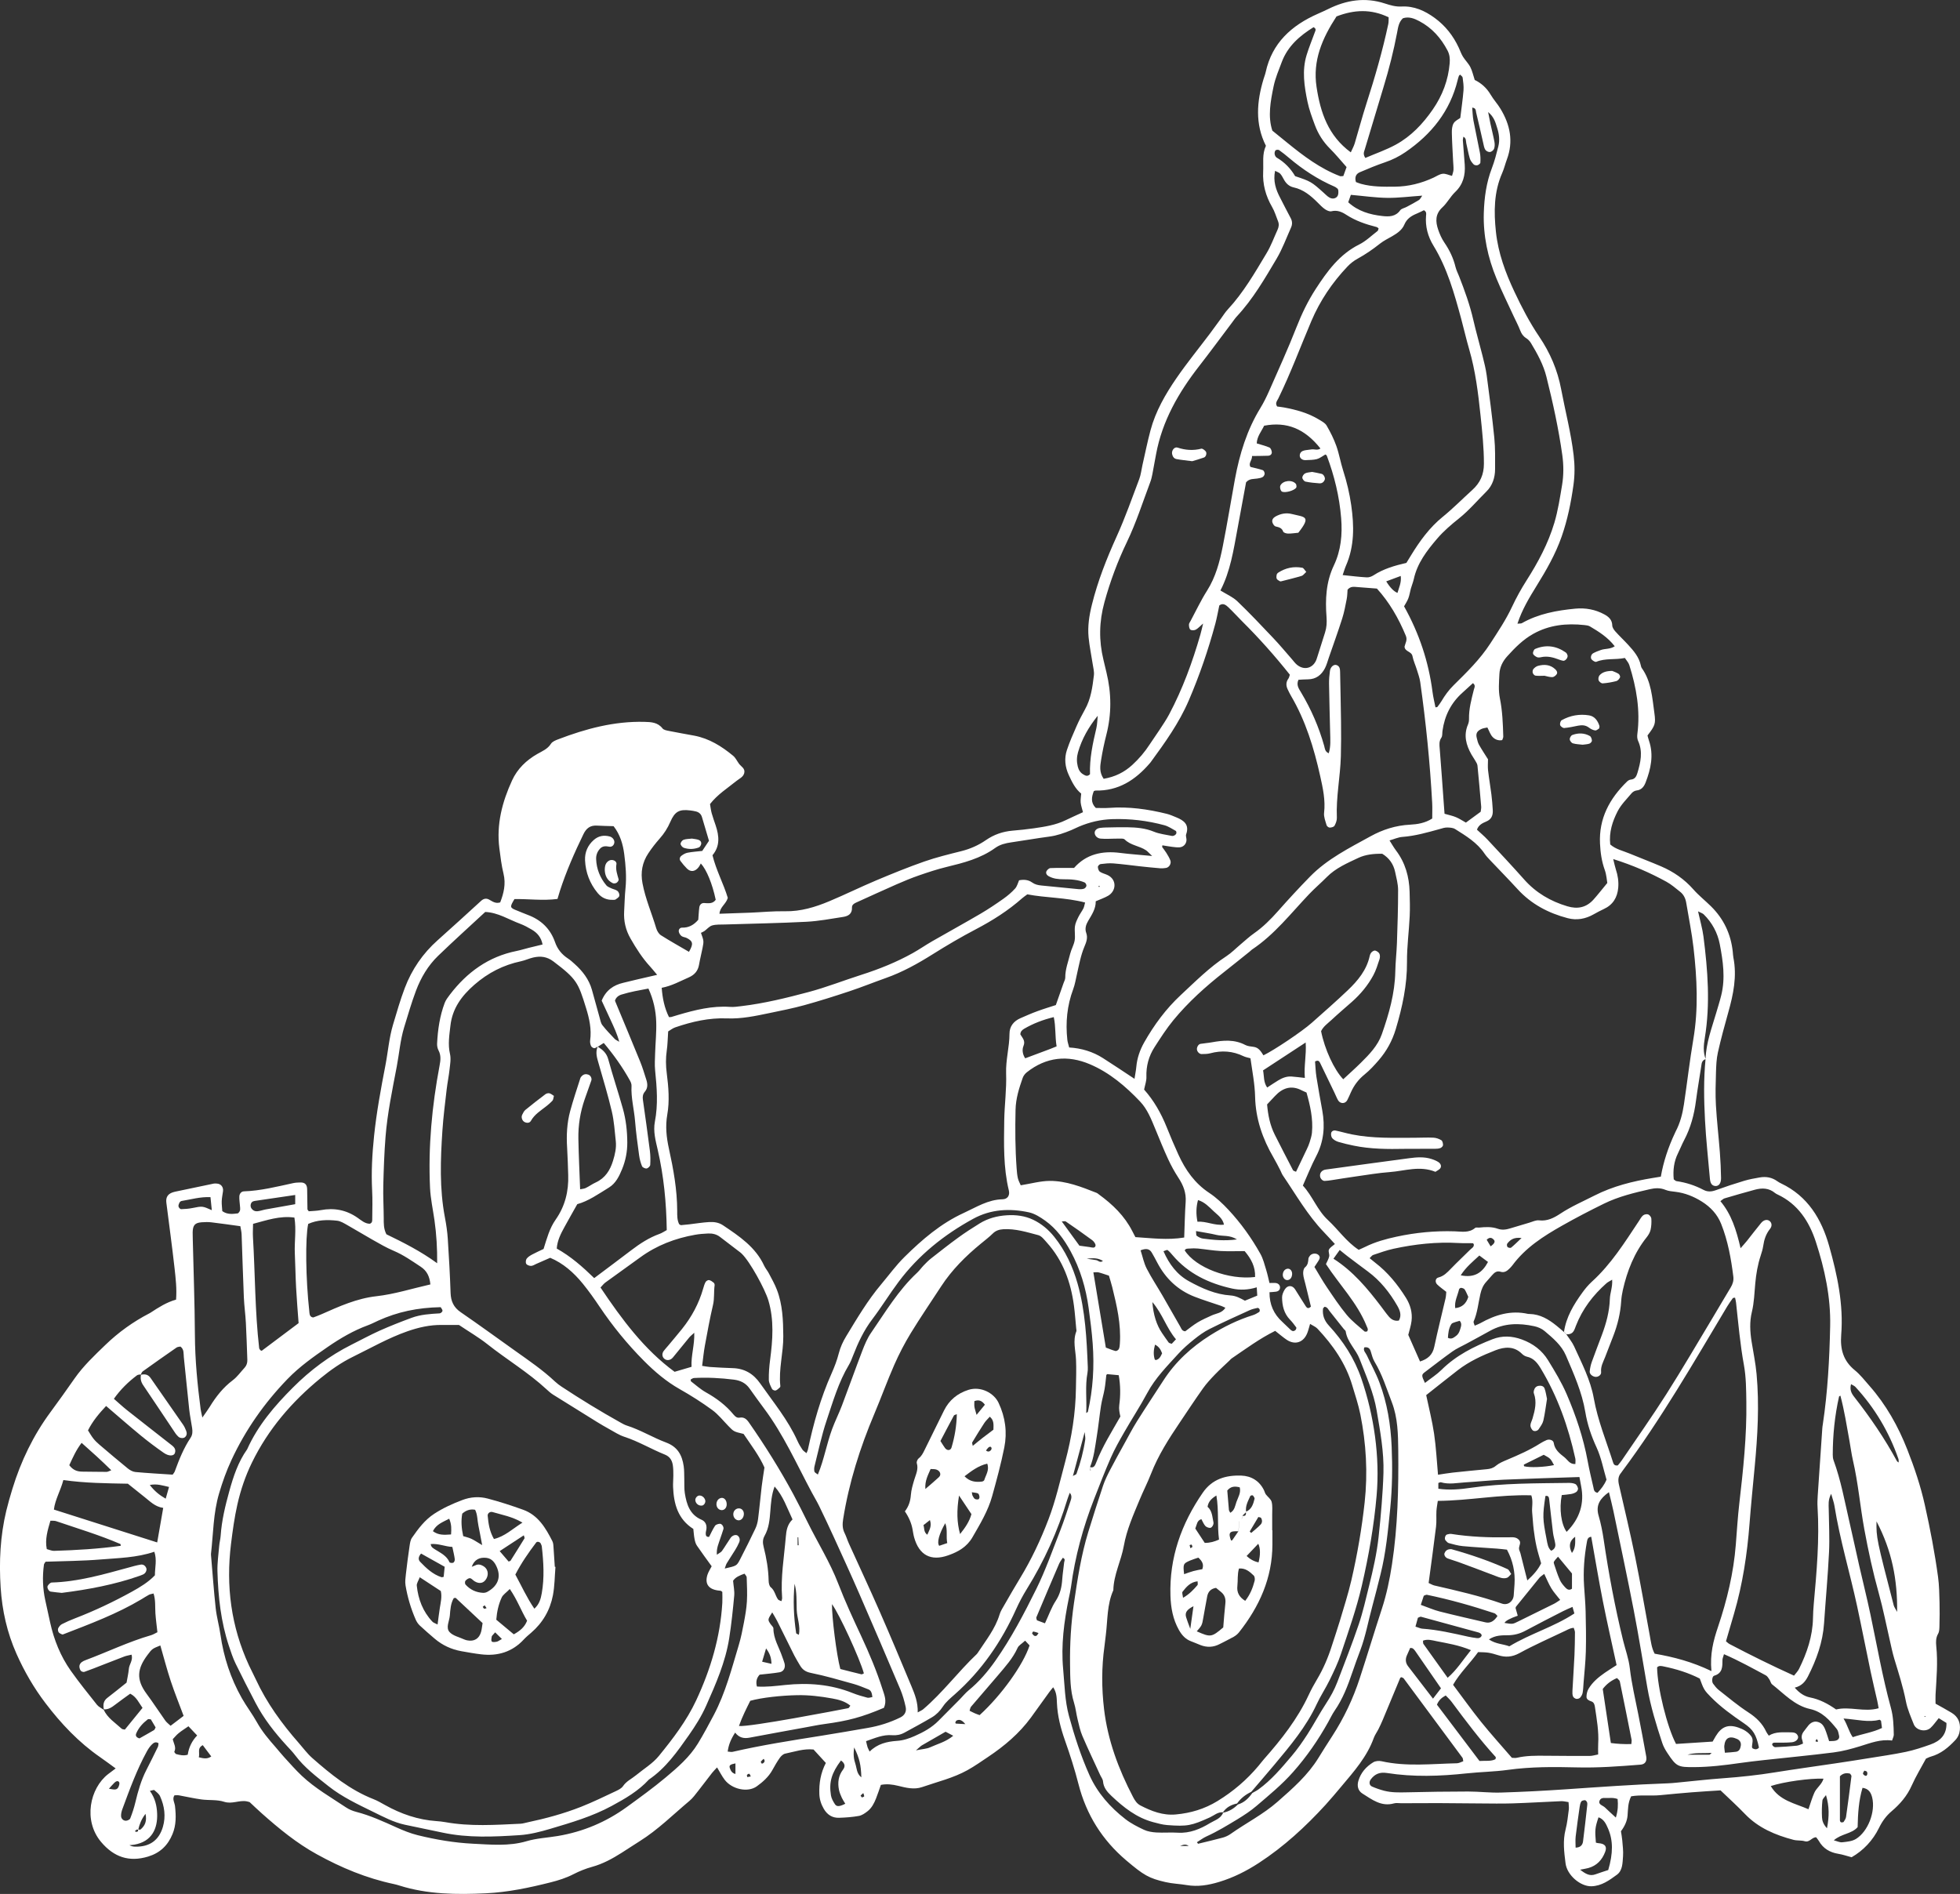 <?xml version="1.0" encoding="UTF-8"?> <svg xmlns="http://www.w3.org/2000/svg" viewBox="0 0 657.1 635.01"><rect x="0" y="0" width="657.1" height="635.01" fill="#333333" stroke="none"/> <defs> <style>.d{fill:#fff;}</style> </defs> <g id="a"></g> <g id="b"> <g id="c"> <g> <path class="d" d="M571.88,355.07c-.82,.28-1.29,.79-1.42,1.7-.6,4.11-1.35,8.2-1.88,12.32-.6,4.65-1.79,9.08-3.99,13.23-.74,1.41-1.32,2.91-2.03,4.34-1.4,2.81-1.72,5.77-1.43,8.75,.38,.26,.62,.56,.9,.6,3.2,.45,6.22,1.43,9.07,2.93,1.39,.73,2.69,.63,4.14,.11,3.15-1.15,6.33-2.2,9.54-3.16,1.68-.51,3.42-.8,5.15-1.11,2.13-.38,4.14-.03,5.93,1.27,.39,.28,.81,.52,1.24,.72,8.95,4.25,13.58,11.95,16.13,20.99,2.74,9.71,4.85,19.61,4.04,29.79-.38,4.83,.7,8.71,4.55,11.85,1.84,1.5,3.34,3.44,4.92,5.24,5.56,6.31,9.61,13.53,12.68,21.33,2.4,6.1,4.48,12.27,5.91,18.71,1.78,7.97,3.31,15.96,4.41,24.04,.39,2.84,.42,5.73,.5,8.61,.07,2.56,.03,5.12-.03,7.67-.02,.93-.01,2-.45,2.76-.78,1.37-.76,2.75-.62,4.18,.57,5.44,.07,10.86-.24,16.28-.05,.94,0,1.89,0,2.99,1.83,1.03,3.65,1.99,5.41,3.07,2.12,1.29,2.99,3.25,2.74,5.7-.13,1.3-.57,2.42-1.5,3.42-2.33,2.49-4.86,4.62-8.23,5.56-.6,.17-1.17,.49-1.63,.68-1.66,3.09-3.42,5.97-4.78,9.02-1.54,3.47-3.9,6.21-6.73,8.61-1.84,1.56-3.15,3.37-4.25,5.61-2.04,4.18-5.23,7.56-9.17,9.82-1.7-.45-3.06-.93-4.46-1.15-2.86-.47-5.09-1.78-6.54-4.34-.23-.41-.56-.76-.88-1.2-1.44-.05-2.18,1.8-3.82,1.32-1.21-.35-2.57-.15-3.79-.47-6.1-1.61-11.79-3.99-16.28-8.68-2.54-2.65-5.26-5.11-8.17-7.9-3.01,.2-6.34,.38-9.66,.65-3.5,.28-7.01,.61-10.5,.95-3.31,.32-6.68-.16-9.81,.39-1.14,2.29-1.03,4.39-1.2,6.45q-.22,2.62-2.22,5.26c.14,.95,.36,2.04,.45,3.14,.14,1.75,.38,3.52,.25,5.25-.17,2.21-.11,4.77-2.05,6.19-2.53,1.85-5.15,3.78-8.54,3.87-3.68,.1-8.17-3.69-8.68-7.68-.48-3.78-.97-7.58,.02-11.4,.56-2.16,.78-4.41,1.07-6.62,.1-.75-.04-1.53-.09-2.52-.93-.13-1.69-.34-2.44-.31-5.43,.23-10.86,.57-16.29,.74-3.67,.12-7.35,.04-11.02,.02-4.63-.02-9.27-.09-13.9-.11-4.16-.01-8.31,.02-12.47,.04-.8,0-1.65-.16-2.39,.05-4.26,1.2-7.37-1.28-10.58-3.29-1.5-.94-1.87-2.56-1.37-4.26,.81-2.74,2.61-4.77,4.98-6.22,.73-.45,1.89-.56,2.75-.37,8.4,1.89,16.88,.87,25.33,.69,.72-.02,1.43-.45,2.11-.68-.12-.57-.1-.94-.27-1.17-6.55-8.87-13.12-17.74-19.7-26.59-.16-.21-.51-.28-.77-.42-.14,.08-.35,.13-.4,.25-1.97,4.7-3.91,9.42-5.88,14.12-.43,1.03-.91,2.04-1.41,3.04-.5,1-1.19,1.92-1.57,2.96-2.27,6.32-6.64,11.23-10.86,16.25-1.75,2.08-3.49,4.17-5.32,6.18-6.71,7.33-13.97,14.02-22.35,19.48-4.19,2.73-8.54,4.92-13.33,6.37-3.57,1.08-7.13,1.69-10.86,1.05-2.36-.4-4.79-.46-7.11-1-5.58-1.29-7.29-2.3-13.17-7.28-8.04-6.82-13.38-15.31-16-25.57-1.26-4.94-2.83-9.82-4.53-14.64-1.45-4.11-2.52-8.23-2.7-12.6-.07-1.7-.08-3.48-1.26-5.23-.51,.64-.92,1.09-1.28,1.59-2.06,2.85-4.09,5.72-6.17,8.56-3.93,5.36-8.93,9.57-14.41,13.23-2.26,1.51-4.48,3.08-6.85,4.4-4.78,2.66-10.11,3.91-15.24,5.69-2.69,.93-5.42,.21-8.04-.43-1.9-.46-3.73-.7-5.77-.31-.55,1.55-1.03,3.05-1.61,4.51-.65,1.65-1.46,3.24-2.89,4.35-.86,.67-1.87,1.37-2.9,1.55-2.18,.39-4.42,.55-6.64,.62-2.27,.07-3.96-1.04-5.1-3-.9-1.55-1.43-3.17-1.49-4.99-.12-3.58,.42-7.01,2.18-10.4-1.39-1.52-2.76-3.02-4.12-4.5-3.34-.36-6.4,.75-9.51,1.38-.68,.14-1.39,.81-1.82,1.43-.92,1.3-1.71,2.7-2.49,4.1-1.26,2.28-3.23,4.01-5.21,5.43-3.11,2.23-8.41,.93-10.78-2.21-.92-1.21-1.61-2.6-2.54-4.13-.64,.7-1.2,1.24-1.68,1.85-1.58,2.02-3.1,4.07-4.69,6.08-.89,1.13-1.75,2.33-2.84,3.25-5.51,4.62-10.61,9.73-16.75,13.57-2.03,1.27-4.02,2.61-6.05,3.89-3.11,1.97-6.31,3.72-9.92,4.71-2.14,.59-4.25,1.44-6.23,2.46-2.45,1.26-5,2.06-7.65,2.73-7.14,1.8-14.33,3.32-21.71,3.67-9.77,.46-19.5,.39-28.97-2.6-.61-.19-1.23-.37-1.85-.5-9.15-1.93-17.63-5.46-25.82-9.98-6.81-3.75-12.68-8.58-18.42-13.67-1.43-1.27-2.81-2.6-4.13-3.83-.44-.11-.74-.22-1.05-.27-2.49-.43-4.85,1.03-7.51,.16-2.36-.77-5.07-.44-7.6-.78-2.53-.34-5.02-.93-7.54-1.38-.46-.08-.94-.01-1.49-.01-.85,1.21,.03,2.41,.17,3.59,.36,3.22,.44,6.34-.84,9.43-1.57,3.81-4.19,6.3-8.14,7.51-6.39,1.95-11.51,.2-15.8-4.89-6.07-7.21-3.77-18,2.38-22.76,.74-.57,1.49-1.12,2.51-1.89-1.9-1.38-3.53-2.61-5.21-3.77-7.18-4.97-13.1-11.24-18.34-18.14-3.87-5.09-7.07-10.61-9.69-16.5-3.17-7.12-4.82-14.53-5.32-22.25-.56-8.67-.14-17.26,1.89-25.73,.6-2.48,1.31-4.94,2.06-7.38,2.84-9.24,6.97-17.84,12.72-25.64,2.75-3.73,5.44-7.5,8.09-11.3,2.95-4.23,6.68-7.74,10.36-11.29,4.39-4.24,9.31-7.77,14.74-10.58,.14-.07,.28-.15,.42-.24,2.66-1.74,5.33-3.47,8.53-4.36,.29-3.65-.13-7.13-.51-10.59-.82-7.31-1.82-14.59-2.74-21.88-.22-1.72,.38-2.81,1.89-3.41,.44-.18,.91-.28,1.38-.38,4.22-.89,8.43-1.78,12.66-2.65,.31-.06,.64-.01,.96,0,1.39,.05,2.29,1.15,2.1,2.57-.15,1.1-.39,2.2-.43,3.3-.04,1.11,.12,2.22,.19,3.37,1.77,1.27,3.63,.93,5.24,.75,1.02-.84,.73-1.66,.69-2.43-.07-1.11-.28-2.23-.21-3.33,.06-.81,.63-1.59,1.51-1.62,5.64-.19,11.06-1.58,16.53-2.76,.77-.17,1.59-.2,2.38-.22,1.58-.04,2.3,.72,2.31,2.33,.02,2.22,.05,4.45,.1,6.67,0,.13,.17,.26,.44,.66,1.23-.11,2.64-.12,4.01-.38,4.48-.85,8.56-.08,12.33,2.54,1.27,.88,2.5,2.02,4.13,2.02,.9-.33,.8-1.07,.81-1.65,.03-3.19,.13-6.4-.04-9.58-.31-6.09,.02-12.14,.65-18.19,.83-7.96,2.28-15.81,3.8-23.65,.88-4.54,1.22-9.19,2.55-13.65,1.24-4.13,2.42-8.29,3.95-12.32,2.36-6.22,6.04-11.59,11.05-16.04,4.9-4.35,9.72-8.79,14.56-13.2,.8-.73,1.7-.92,2.63-.42,1.12,.6,2.13,1.47,3.75,.96,1.17-3.03,1.95-6.15,1.11-9.62-.68-2.79-1.03-5.66-1.39-8.51-1.03-8.04,.95-15.57,4.27-22.79,1.79-3.89,4.79-6.76,8.49-8.87,1.65-.94,3.42-1.63,4.53-3.39,.45-.72,1.52-1.16,2.4-1.49,9.32-3.57,18.85-6.12,28.94-5.86,2.27,.06,4.46,.15,6.06,2.19,.41,.53,1.39,.7,2.15,.85,2.82,.57,5.65,1.05,8.48,1.58,5.03,.95,9.21,3.57,13.06,6.76,.82,.68,1.3,1.76,1.95,2.65,.72,.98,2.17,1.58,1.76,3.16-.36,1.37-1.67,1.85-2.65,2.65-2.96,2.41-6.26,4.45-8.82,7.72,.17,.96,.28,2.05,.57,3.1,.38,1.39,.89,2.73,1.34,4.1,1.15,3.48,1.51,6.88-1.08,9.96,1.23,5.07,3.73,9.59,5.13,14.29-.55,2.07-2.63,3.02-2.79,5.33,3.51-.12,7-.23,10.48-.37,3.83-.16,7.67-.55,11.5-.47,5.26,.1,10.11-1.38,14.84-3.36,5.3-2.22,10.46-4.77,15.76-7,5.3-2.23,10.63-4.4,16.05-6.3,4.06-1.42,8.26-2.44,12.44-3.49,2.99-.75,5.75-1.96,8.26-3.7,2.7-1.87,5.67-2.89,8.93-3.17,2.39-.21,4.77-.44,7.14-.79,3.63-.53,7.27-1.07,10.63-2.7,1.86-.9,3.75-1.74,5.84-2.7-.29-1.15-.66-2.17-.77-3.22-.1-.92,.1-1.88,.17-3.02-1.97-1.58-3.08-3.87-4.15-6.19-1.26-2.72-1.58-5.58-.64-8.41,.91-2.72,2.06-5.36,3.22-7.98,.84-1.9,1.78-3.76,2.8-5.56,2.03-3.58,2.55-7.55,3.03-11.51,.15-1.22-.21-2.52-.4-3.77-.45-3-1.09-5.97-1.38-8.99-.35-3.69,.21-7.31,1.11-10.92,1.97-7.95,4.95-15.49,8.33-22.94,2.83-6.25,5.11-12.75,7.54-19.17,.56-1.48,.72-3.11,1.07-4.67,.89-3.89,1.67-7.81,2.7-11.66,1.71-6.42,5-12.12,8.71-17.52,3.53-5.13,7.48-9.97,11.23-14.95,1.25-1.66,2.45-3.35,3.68-5.02,.76-1.03,1.43-2.14,2.3-3.07,5.27-5.67,9.1-12.35,13.04-18.92,1.47-2.45,2.45-5.19,3.65-7.81,.41-.9,.55-1.84,.17-2.79-.65-1.62-1.14-3.34-2.01-4.83-2.15-3.71-3.22-7.63-2.99-11.91,.15-2.86-.4-5.77,.92-8.6-3.7-7.33-3.07-14.85-.79-22.4,.23-.76,.54-1.51,.71-2.29,2.13-9.81,8.68-15.68,17.46-19.56,1.16-.51,2.32-1.03,3.46-1.59,6.11-3.03,12.41-4.05,19.03-1.88,1.82,.59,3.63,1.13,5.62,1.02,4.19-.22,7.8,1.42,11.11,3.84,3.56,2.61,6.2,5.97,8.05,9.96,.47,1.01,.83,2.08,1.41,3.02,.75,1.21,1.83,2.24,2.47,3.49,.65,1.26,.94,2.7,1.47,4.31,2.16,1.04,4.02,2.68,5.35,4.95,.97,1.65,2.3,3.08,3.29,4.72,3.23,5.32,4.4,10.93,2.15,16.96-.56,1.5-.92,3.07-1.56,4.53-2.82,6.38-2.84,13.06-2.12,19.79,.76,7.08,3.18,13.66,6.2,20.06,2.45,5.21,5.09,10.29,8.33,15.08,3.61,5.33,6.13,11.17,7.33,17.57,1.39,7.38,3.31,14.65,4.19,22.13,.4,3.36,.41,6.68-.06,10.04-.82,5.87-1.99,11.63-3.95,17.25-2.07,5.94-5.17,11.31-8.45,16.61-2.42,3.92-4.8,7.84-6.38,12.61,.74-.08,1.19,0,1.5-.18,5.56-3.16,11.69-4.26,17.92-4.86,3.38-.32,6.71,.28,9.74,1.94,1.43,.78,2.59,1.8,2.63,3.7,.02,.69,.55,1.46,1.05,2.02,1.38,1.55,2.91,2.97,4.31,4.5,1.84,2.01,3.62,4.08,4.21,6.87,.07,.31,.15,.65,.33,.9,3.22,4.52,3.49,9.88,4.22,15.07,.52,3.68,.19,4.25-2.31,7.53,.15,.52,.29,1.14,.5,1.73,1.65,4.84,.63,9.47-1.13,14.02-.54,1.38-1.35,2.51-3.06,2.69-.57,.06-1.23,.45-1.61,.89-1.64,1.96-3.54,3.81-4.69,6.04-1.75,3.39-2.96,7.07-2.5,11.16,1.84,1.63,4.23,2.11,6.41,3.02,3.54,1.47,7.13,2.82,10.65,4.33,4.16,1.79,7.8,4.3,10.83,7.74,1.79,2.03,3.94,3.73,5.88,5.64,4.26,4.2,6.68,9.3,7.31,15.25,.07,.64,.08,1.28,.2,1.91,1.26,6.31,0,12.38-1.71,18.42-1.25,4.46-2.47,8.93-3.48,13.44-.48,2.16-.57,4.44-.64,6.67-.11,3.68-.23,7.37-.02,11.03,.3,5.26,.92,10.51,1.32,15.76,.22,2.87,.36,5.75,.4,8.62,.03,1.85-.8,2.81-2,2.68-1.06-.11-1.6-.88-1.74-2.46-.56-6.53-1.3-13.05-1.64-19.59-.36-6.85-.49-13.72,.19-20.57,.17-5.35,2.07-10.31,3.55-15.36,.58-1.99,1.22-3.97,1.71-5.98,1.42-5.74,.59-11.46-.5-17.12-.74-3.83-2.57-7.21-5.38-9.99-.36-.36-.93-.5-1.9-1.01,.7,3.21,1.48,5.82,1.82,8.48,1.44,11.28,2.31,22.59,.45,33.93-.39,2.37-.62,4.77,.27,7.11Zm-156.85,249.93c2.12-.63,3.58-2.09,4.81-3.84,.68-.39,1.4-.73,2.04-1.19,4.32-3.12,7.72-7.17,11.13-11.19,1.96-2.3,3.7-4.81,5.34-7.35,2.16-3.36,4.01-6.91,6.2-10.24,1.5-2.29,2.81-4.65,3.78-7.19,2.44-6.41,4.97-12.8,7.17-19.3,1.43-4.22,2.4-8.6,3.48-12.93,1.35-5.42,2.59-10.88,3.2-16.45,.4-3.65,.75-7.31,1.03-10.97,.27-3.5,.5-7.01,.6-10.52,.2-7.07-1.11-14.01-2.28-20.93-1.02-6.01-3.54-11.59-5.71-17.25-1.25-3.26-4.15-5.66-4.67-9.29-.04-.27-.4-.48-.6-.73-1.59-2-3.17-4.01-4.77-6-.48-.59-.77-1.43-1.74-1.49-.18,.23-.47,.43-.5,.66-.22,2.17,.43,3.96,1.96,5.63,4.8,5.21,8.58,10.99,10.92,17.83,4.27,12.47,6.22,26.23,5.1,39.13-.89,10.22-2.65,20.27-4.96,30.25-1.8,7.79-4.48,15.32-7,22.89-1,3.01-2.4,5.91-3.79,8.77-1.33,2.73-3.04,5.27-4.31,8.02-3.54,7.64-8.9,13.99-14.23,20.37-2.55,3.05-5.16,6.06-7.74,9.08-1.9,.91-3.53,2.16-4.75,3.9-1.94,.41-3.6,1.26-4.73,2.95-1.74-.15-2.96,1.06-4.39,1.71-6.18,2.79-7.56,3.1-14.33,2.58-1.57-.12-3.12-.57-4.65-.97-5.6-1.48-9.96-4.97-14.05-8.83-1.39-1.31-2.63-2.75-2.8-4.86-.06-.74-.64-1.44-.97-2.16-2-4.35-4.06-8.67-5.95-13.07-.75-1.75-1.13-3.65-1.59-5.51-.46-1.86-.64-3.8-1.21-5.62-1.31-4.19-1.27-8.52-1.33-12.8-.09-6.88,.31-13.74,1.31-20.56,1.18-8.06,2.41-16.11,4.81-23.92,1.6-5.18,3.23-10.36,4.95-15.5,.61-1.81,1.46-3.54,2.34-5.24,1.54-2.98,3.18-5.9,4.8-8.84,1.39-2.52,2.72-5.08,4.24-7.51,2.89-4.6,5.9-9.12,8.85-13.68,4.06-6.29,9.44-11.21,15.74-15.17,4.48-2.81,9.19-5.14,14.27-6.72,.74-.23,1.43-.64,2.09-1.06,.18-.11,.25-.6,.16-.85-.08-.23-.47-.57-.65-.53-.93,.2-1.88,.4-2.73,.79-4.5,2.05-9.01,4.08-13.43,6.3-1.84,.92-3.54,2.17-5.15,3.46-1.87,1.5-3.7,3.08-5.31,4.85-3.75,4.13-7.7,8.09-10.39,13.11-2.41,4.5-5.22,8.78-7.76,13.22-1.59,2.77-3.17,5.56-4.46,8.48-1.99,4.53-3.77,9.15-5.57,13.76-3.75,9.56-6.43,19.4-7.79,29.58-.17,1.27-.47,2.51-.73,3.77-1.61,7.86-2.65,15.78-1.9,23.8,.49,5.24,.55,10.54,1.94,15.68,1.85,6.79,4.02,13.5,6.89,19.9,2.65,5.89,6.92,10.75,12.04,14.71,1.87,1.45,4.05,2.56,6.21,3.57,1.26,.59,2.75,.82,4.16,.91,2.39,.14,4.8-.08,7.19,.07,4.04,.26,7.57-1.25,10.83-3.23,1.53-.93,3.61-1.47,4.36-3.48,1.94-.37,3.56-1.34,4.94-2.73Zm-368.8,8.41c.3,0,.72,.13,.89-.02,1.5-1.27,2.18-2.83,1.66-5.25-1.41,1.84-2.03,3.56-2.45,5.37-.14-.04-.33-.16-.42-.11-.25,.13-.45,.34-.67,.51,.11,.09,.22,.27,.34,.27,.51,0,.89-.14,.66-.78Zm313.58-118.62c.38-.22,.98-.36,1.09-.68,1.35-3.71,2.35-7.53,2.93-11.44,.09-.6-.08-1.24-.18-2.53-1.43,5.34-2.69,10.02-3.94,14.7,.09,.11,.21,.2,.25,.32,.03,.09-.03,.21-.05,.32l-.11-.69Zm276.83-4.38c.16,.21,.32,.42,.48,.64l-.59-.52c-.02-.48,.07-1-.09-1.43-3.14-9.02-7.93-17.07-14.4-24.09-.35-.38-.91-.58-1.47-.92-.49,1.84,.1,3.03,1.05,4.24,5.32,6.81,10.21,13.91,14.32,21.52,.13,.25,.47,.38,.71,.57Zm-271.24,1.46c1.32,.48,1.75-.6,2.06-1.4,2.13-5.52,5.29-10.5,8.15-15.54-.31-1.34-.54-2.5-.37-3.84,.44-3.29,.42-6.62-.18-10.01-1.39-.13-2.63-.26-3.87-.36-.09,0-.2,.23-.3,.35-.19,1.56-.3,3.13-.58,4.67-.33,1.87-.9,3.69-1.19,5.57-.54,3.46-.87,6.95-1.44,10.41-.57,3.44-.91,6.95-2.27,10.22,.05,.38,.09,.76,.14,1.14l.12-.03-.27-1.17Zm-318.09-31.07c-.46,.09-1.02,.05-1.36,.3-2.95,2.21-5.56,4.77-7.77,7.89,1.53,1.33,2.93,2.64,4.43,3.83,4.76,3.77,9.56,7.5,14.34,11.25,1.01,.79,2.2,1.51,1.7,3.08-.35,1.08-2.04,1.16-3.77-.05-2.62-1.83-5.18-3.74-7.65-5.77-3.9-3.21-7.7-6.55-11.66-9.93-2.38,2.54-4.52,5.08-6.07,8.18,.59,.92,1.13,1.89,1.81,2.75,.59,.75,1.29,1.42,2.02,2.04,3.16,2.69,6.33,5.39,9.56,8.01,.71,.57,1.65,1.08,2.53,1.16,4.11,.38,8.24,.6,12.46,.88,.21-.31,.56-.67,.72-1.1,1.43-3.91,2.96-7.77,5.29-11.25,.68-1.02,.69-2.11,.53-3.23-.3-2.05-.74-4.09-.97-6.15-.64-5.88-1.19-11.77-1.82-17.65-.13-1.21,.15-2.6-1.14-3.57-.41,.1-.94,.09-1.29,.33-3.81,2.64-7.59,5.3-11.35,8-.34,.24-.47,.77-.7,1.17l.17-.17Zm-12.58,112.38c1.29,2.84,3.91,4.44,6.09,6.45,.2,.18,.59,.16,1.04,.27,1.93-2.37,3.9-4.8,5.92-7.28-1.24-1.71-2-3.68-4.13-4.76-1.69,1.23-3.38,2.41-5,3.66-1.15,.89-2.3,1.7-3.84,1.59-.3-1.5-.17-2.83,1.19-3.86,2.15-1.64,4.25-3.36,6.43-5.1,.26-1.52,.63-3.08,.77-4.65,.13-1.51,1.45-2.81,.91-4.72-.97,.24-1.74,.35-2.45,.62-2.39,.9-4.76,1.85-7.15,2.77-2.08,.81-4.14,1.65-6.25,2.38-.34,.12-1.05-.14-1.23-.44-.3-.48-.5-1.19-.38-1.71,.25-1,1.13-1.45,2.07-1.8,7.33-2.74,14.39-6.17,21.93-8.35,.72-.21,1.37-.64,2.12-1-.24-2.25-.53-4.29-.67-6.35-.14-2.18,.1-4.39-.62-6.63-.69,.18-1.17,.22-1.55,.43-.85,.45-1.64,.99-2.47,1.48-8.27,4.94-17.26,8.29-26.19,11.75-.14,.06-.34,.11-.46,.06-.41-.21-.93-.38-1.15-.73-.22-.35-.32-.98-.15-1.33,.27-.54,.72-1.11,1.24-1.38,1.41-.73,2.88-1.37,4.37-1.94,6.57-2.53,12.92-5.54,19.08-8.94,2.78-1.54,5.51-3.18,7.73-5.5,0-2.64,.74-5.15-.19-7.9-5.93,2.01-12.01,2.09-18.01,2.59-6.17,.51-12.38,.53-18.46,.75-.25,.44-.51,.7-.54,.98-.54,3.99-.42,7.97,.44,11.91,.55,2.5,1.09,4.99,1.64,7.49,1.29,5.84,3.48,11.31,6.93,16.19,2.77,3.91,5.79,7.64,8.77,11.4,.55,.7,1.47,1.11,2.22,1.65Zm490.4-125.8c.87,1.33,1.93,2.57,2.58,3.99,2.57,5.67,5.51,11.26,6.61,17.42,1.33,7.46,4.21,14.39,6.47,21.53,.19,.59,.48,1.18,1.59,1,.35-.44,.88-1.03,1.32-1.68,5.02-7.41,10.19-14.72,14.98-22.26,5.4-8.49,10.46-17.2,15.65-25.82,1.98-3.28,3.89-6.61,5.88-9.88,.69-1.14,1.06-2.29,.9-3.63-.76-6.04-1.81-11.99-4.08-17.69-1.3-3.27-3.6-5.68-6.47-7.49-2.71-1.7-5.68-2.91-8.92-3.29-1.1-.13-2.25-.22-3.25-.63-1.73-.73-3.5-.65-5.18-.26-5.29,1.21-10.56,2.46-15.49,4.88-4.73,2.32-9.39,4.74-13.98,7.34-6.31,3.57-12.32,7.4-16.7,13.33-.28,.38-.63,.73-.96,1.07-.82,.83-1.75,1.48-2.98,1.09-1.33-.42-2.12,.3-2.88,1.16-.64,.72-1.25,1.46-1.9,2.16-1.09,1.18-1.64,2.48-2.02,4.14-.71,3.07-.97,6.27-2.26,9.21-.13,.3,.19,.8,.36,1.4,.73-.32,1.32-.52,1.86-.82,5.01-2.81,10.24-4.43,16.04-3.12,.15,.03,.32,.01,.48,.02,3.55,.08,6.39,1.79,9.04,3.93,.86,.69,1.68,1.42,2.52,2.14l.79,.77Zm-324.76-96.46c-.39,.19-.81,.56-1.17,.52-.39-.04-.91-.41-1.06-.76-.24-.56-.37-1.25-.29-1.85,.51-3.75-.27-7.32-1.37-10.85-2.64-8.53-3.09-9.68-10.95-15.63-2.16-1.63-4.33-1.87-6.75-1.32-1.4,.32-2.72,.96-4.12,1.26-5.92,1.25-11.06,3.89-15.64,7.89-4.25,3.71-7.36,7.91-8.01,13.68-.36,3.17-.9,6.28-.15,9.51,.38,1.64,.04,3.48-.15,5.21-.24,2.22-.7,4.41-.96,6.63-.53,4.6-1.12,9.21-1.43,13.83-.65,9.73-1.01,19.47,.84,29.15,.45,2.35,.8,4.73,.96,7.12,.4,6.06,.73,12.12,.94,18.19,.1,2.76,1.01,4.82,3.37,6.44,6.18,4.25,12.25,8.67,18.36,13.02,4.56,3.24,9.18,6.39,13.27,10.24,.7,.65,1.47,1.24,2.27,1.76,6.4,4.22,12.94,8.22,19.64,11.96,.7,.39,1.4,.8,2.16,1.04,4.59,1.45,8.71,4.02,13.18,5.69,3.88,1.45,5.37,4.25,5.9,7.92,.21,1.41,.15,2.87,.2,4.3,.06,1.6-.07,3.22,.18,4.78,.6,3.71,1.65,7.19,5.58,8.88,1.31,.56,1.83,1.72,1.66,3.15-.06,.48-.23,.94-.23,1.42,0,.64,.1,1.28,1.13,1.18,.63-1.21,1.2-2.52,1.98-3.7,.28-.42,1.06-.66,1.62-.69,.69-.04,1.4,1.06,1.2,1.78-.3,1.07-.72,2.11-1.06,3.17-.51,1.63-1.32,3.2-1.14,5.43,.79-.57,1.39-.81,1.7-1.25,1.02-1.43,1.9-2.95,2.9-4.4,.63-.91,1.87-1.24,2.46-.69,.67,.61,.74,1.42,.41,2.2-.37,.88-.83,1.72-1.33,2.54-.92,1.5-1.91,2.95-2.82,4.46-.29,.48-.42,1.07-.68,1.77,3.94-.9,4-.87,5.12-3.03,1.76-3.4,3.46-6.83,5.11-10.28,.47-.99,.79-2.11,.93-3.2,.47-3.64,.79-7.3,1.22-10.95,.24-2.02,.58-4.03,.93-6.42-1.71-3.89-4.51-7.57-7-11.26-3.29-.77-3.28-.78-5.09-2.65-1.78-1.83-3.4-3.9-5.43-5.38-3.48-2.54-7.13-4.86-10.88-6.98-4.51-2.55-8.4-5.87-11.99-9.48-5.53-5.56-10.49-11.63-14.87-18.15-1.78-2.65-3.63-5.27-5.65-7.75-3.04-3.73-6.61-6.86-10.92-8.66-1.75,.77-3.21,1.41-4.67,2.05-.58,.25-1.17,.67-1.76,.67-.55,0-1.35-.28-1.6-.7-.25-.41-.16-1.31,.14-1.72,.45-.6,1.18-1.04,1.86-1.41,1.26-.68,2.57-1.25,3.81-1.85,1.1-3.5,2-6.93,4.05-9.84,3.16-4.5,4.39-9.52,4.21-14.94-.1-3.04-.17-6.07-.36-9.11-.27-4.18-.07-8.33,1.03-12.37,1-3.69,2.23-7.32,3.39-10.97,.09-.29,.31-.56,.54-.78,.63-.63,1.39-.73,2.2-.42,.72,.27,1.2,1.24,.95,1.95-.73,2.11-1.5,4.2-2.23,6.31-1.48,4.27-2.19,8.69-2.11,13.19,.1,5.58,.38,11.15,.59,16.97,.71-.15,1.35-.17,1.88-.43,1.15-.56,2.19-1.33,3.35-1.86,3.17-1.45,4.82-4.09,5.79-7.25,.66-2.14,1.18-4.35,.93-6.61-.36-3.33-.57-6.71-1.33-9.95-1.28-5.44-2.91-10.79-4.45-16.17-.53-1.84-1.11-3.63-.3-5.53,1.7,.98,3,2.15,3.56,4.23,1.51,5.54,3.35,11,4.9,16.54,1.04,3.7,1.46,7.52,1.48,11.38,.01,3.08-.58,6.06-1.74,8.89-.97,2.37-2.12,4.76-4.39,6.16-3.51,2.16-6.91,4.57-10.64,5.59-1.52,2.71-2.94,5.19-4.31,7.7-1.21,2.21-2.37,4.45-2.57,7.18,4.73,2.65,8.66,6.11,12.56,9.91,4.26-3.2,8.35-6.24,12.4-9.33,2.94-2.24,6-4.24,9.51-5.5,.86-.31,1.64-.86,2.41-1.27-.13-9.25-1-18.12-3.02-26.88-.71-3.1-1.58-6.23-.96-9.47,1.11-5.73,.67-11.45,.08-17.2-.19-1.89-.06-3.81,0-5.71,.11-3.51,.48-7.03,.37-10.53-.12-3.8-.93-7.52-2.62-11.19-3.14,.59-6.12,1.11-9.02,2.01-1.15,.35-1.92,1.1-2.19,2.07,2.88,6.94,5.72,13.71,8.49,20.52,.78,1.92,1.36,3.92,2,5.9,.46,1.42,.59,2.83-.47,4.08-.67,.79-.81,1.66-.66,2.68,.81,5.69,1.61,11.39,2.34,17.1,.2,1.57,.22,3.18,.12,4.77-.03,.45-.74,1.12-1.21,1.19-.49,.07-1.37-.34-1.54-.76-.48-1.16-.81-2.42-.98-3.67-.52-3.8-1.04-7.6-1.35-11.42-.32-3.96-1.4-7.85-1.19-11.87,.03-.59-.25-1.26-.55-1.8-2.48-4.47-5.43-8.61-8.76-12.56-.76,.48-1.4,.89-2.04,1.3Zm-46.45,93.31c-1.87,0-3.78,.02-5.7,0-4.05-.06-7.87,.81-11.7,2.15-6.37,2.24-12.19,5.58-18.21,8.53-3.9,1.91-7.44,4.39-10.78,7.12-9.63,7.88-17.59,17.09-23.1,28.41-2.19,4.51-3.74,9.11-4.84,13.95-.99,4.37-1.59,8.8-2.14,13.24-1.75,14.12,.02,27.71,6,40.69,.74,1.59,1.57,3.14,2.31,4.74,3.66,7.9,8.71,14.85,14.43,21.36,1.48,1.68,2.81,3.52,4.47,4.99,6.25,5.49,12.69,10.73,20.58,13.82,1.33,.52,2.59,1.26,3.84,1.96,5.37,3,11.05,4.96,17.23,5.39,.96,.07,1.91,.16,2.86,.33,8.42,1.53,16.88,.94,25.33,.55,.79-.04,1.57-.3,2.35-.46,6.1-1.29,12.12-2.92,17.92-5.2,4-1.58,7.88-3.48,11.78-5.31,.85-.4,1.82-.9,2.32-1.64,1.13-1.67,2.91-2.45,4.37-3.66,2.59-2.13,5.59-3.92,7.66-6.47,4.73-5.81,9.29-11.76,12.51-18.65,4.85-10.4,8.07-21.18,8.75-32.66,.07-1.26,0-2.52,0-3.66-.27-.21-.37-.35-.51-.38-.3-.07-.62-.06-.92-.11-3.21-.44-4.49-2.25-3.57-5.22,.32-1.04,.97-1.98,1.43-2.9-1.69-2.35-3.38-4.61-4.96-6.94-.43-.64-.64-1.47-.79-2.25-.21-1.08-.27-2.19-.4-3.33-5.22-3.31-6.56-8.45-6.79-14.09-.05-1.27,.1-2.56,.09-3.83,0-1.12,0-2.24-.16-3.35-.23-1.66-.96-2.96-2.67-3.65-4.59-1.84-8.85-4.43-13.59-5.97-1.8-.58-3.43-1.68-5.11-2.6-1.4-.77-2.78-1.58-4.14-2.42-4.89-3.02-9.77-6.05-14.64-9.11-.81-.51-1.53-1.16-2.23-1.81-6.12-5.66-13.3-9.95-19.81-15.11-2.86-2.27-6.06-4.12-9.51-6.44Zm73.87-33.74c.22,.13,.37,.29,.5,.28,.94-.07,1.88-.17,2.82-.28,2.22-.26,4.43-.63,6.66-.76,1.59-.09,3.19,.13,4.6,1.07,5.46,3.67,10.94,7.3,13.83,13.59,.4,.86,1.06,1.6,1.51,2.45,.96,1.83,2,3.64,2.74,5.57,1.93,5.01,2.11,10.28,2.15,15.57,.05,5.6-1.61,11.09-.99,16.72,.02,.15-.03,.37-.13,.45-.46,.39-.9,.89-1.45,1.06-.33,.1-1.05-.21-1.2-.52-.48-.98-1.06-2.04-1.08-3.08-.04-2.22,.14-4.47,.43-6.68,.87-6.69,1.39-13.33-.59-19.96-1.11-3.71-6.15-13.01-8.96-15.67-.12-.11-.23-.22-.36-.32-2.29-1.75-4.58-3.48-6.85-5.24-1.21-.94-2.59-1.24-4.06-1.17-1.44,.07-2.88,.17-4.29,.42-6.7,1.18-12.91,3.55-18.44,7.59-3.87,2.83-7.8,5.59-11.67,8.42-.6,.44-1.05,1.07-1.64,1.68,7.17,10.69,14.65,20.79,24.84,28.26,2.12-.62,3.91-1.15,5.68-1.67-.2-3.82,1.06-7.3,.91-11.42-.83,.77-1.32,1.14-1.7,1.6-1.83,2.21-3.63,4.45-5.45,6.68-.81,1-2.08,1.17-2.93,.4-.72-.65-.81-1.71-.15-2.59,.48-.64,1.03-1.22,1.54-1.83,1.53-1.84,3.09-3.67,4.59-5.54,3.24-4.04,5.65-8.51,7.08-13.5,.22-.76,.44-1.55,.82-2.23,.2-.35,.81-.72,1.16-.65,.56,.1,1.09,.5,1.55,.87,.21,.17,.36,.6,.32,.87-.32,2.19-.02,4.41-.55,6.62-1.06,4.5-1.88,9.07-2.72,13.62-.4,2.16-.59,4.35-.92,6.78,1.04,.15,1.79,.32,2.55,.37,2.55,.16,5.11,.32,7.67,.39,3.99,.11,6.96,1.87,9.24,5.13,4.39,6.28,9.32,12.2,12.5,19.27,.46,1.02,1.03,1.99,1.66,2.92,.31,.46,.86,.76,1.37,1.19,.23-.56,.39-.85,.46-1.15,1.85-8.78,4.28-17.37,7.95-25.59,.97-2.18,1.83-4.44,2.42-6.75,.53-2.06,1.38-3.9,2.46-5.68,3.65-6.01,7.21-12.06,11.77-17.47,2.57-3.05,4.9-6.28,7.76-9.11,5.95-5.88,12.23-11.28,19.9-14.79,4.18-1.92,8.13-4.48,12.99-4.58,1.7-.03,2.53-1.31,2.12-2.98-1.86-7.71-1.65-15.56-1.54-23.39,.08-5.27,.82-10.55,.63-15.8-.16-4.54,1.12-8.86,1.13-13.33,0-2.45,1.38-4.21,3.63-5.2,1.9-.83,3.8-1.67,5.75-2.38,2.08-.77,4.21-1.4,6.16-2.04,.91-2.6,1.76-5,2.6-7.4,.21-.6,.57-1.21,.56-1.82-.02-2.78,1-5.33,1.64-7.95,.37-1.53,1.24-2.95,1.51-4.49,.26-1.53-.1-3.15,.09-4.7,.13-1.08,.66-2.13,1.14-3.13,.48-1,1.18-1.9,1.69-2.89,.27-.52,.34-1.14,.58-2-6.56-1.71-13.12-1.54-19.37-2.74-.69,.52-1.22,.86-1.7,1.28-4.7,4.16-9.94,7.48-15.49,10.39-4.95,2.59-9.78,5.43-14.51,8.4-5.03,3.16-10.16,6.02-15.78,8-4.06,1.44-8.06,3.06-12.15,4.42-5,1.66-10.03,3.26-15.11,4.66-3.85,1.06-7.78,1.84-11.69,2.65-4.7,.98-9.41,1.99-14.24,1.79-6.02-.24-11.74,1.08-17.37,3.01-.86,.29-1.61,.91-2.37,1.36-.16,2.27-.17,4.36-.47,6.41-.37,2.56-.34,5.06,0,7.63,.59,4.6,.98,9.29,.17,13.87-.68,3.9-.28,7.61,.55,11.38,1.51,6.88,2.77,13.8,2.78,20.88,0,1.57-.05,3.18,.72,4.57Zm313.05-122.45c.42,1.66,.59,2.57,.88,3.45,.67,2,.98,4.04,.8,6.14-.28,3.26-1.76,5.73-4.83,7.15-1.15,.53-2.27,1.13-3.37,1.75-2.76,1.58-5.7,2.12-8.77,1.31-6.46-1.7-12.18-4.7-16.76-9.71-3.02-3.3-6.16-6.49-9.23-9.74-.66-.7-1.33-1.4-1.86-2.19-2.49-3.7-6.22-5.94-9.86-8.23-.73-.46-1.8-.51-2.72-.52-.78-.01-1.57,.26-2.34,.48-4.16,1.15-8.29,2.35-12.63,2.67-1.37,.1-2.7,.72-4.31,1.18,.82,1.28,1.43,2.38,2.18,3.37,3.11,4.11,4.42,8.81,4.56,13.88,.07,2.71,.16,5.44,.03,8.15-.24,5.11-.95,10.21-.91,15.3,.06,7.79-1.56,15.2-3.77,22.59-1.18,3.92-3.08,7.36-5.72,10.41-1.46,1.69-2.99,3.36-4.72,4.76-2.06,1.66-3.55,3.65-4.61,6.02-.39,.87-.76,1.76-1.21,2.61-.67,1.27-2.36,1.29-3.09,0-.47-.83-.81-1.73-1.23-2.59-1.59-3.31-3.18-6.62-4.79-9.93-.29-.59-.71-1-1.68-.45,.14,1.62,.18,3.37,.45,5.09,.6,3.79,1.29,7.56,1.97,11.33,.97,5.35,.52,10.46-2.06,15.37-1.62,3.09-2.9,6.35-4.45,9.81,3.24,3.5,4.81,8.22,8.38,11.53,3.49,3.24,6.2,7.3,10.34,10.01,.8-.36,1.52-.66,2.22-1.01,3.32-1.64,6.82-2.61,10.44-3.39,6.45-1.39,12.93-2.01,19.52-1.8,2.33,.07,4.79,.62,6.87-1.15,.29-.24,.92-.06,1.39-.11,2.08-.22,4.19-.31,6.17,.39,1.48,.52,2.81,.3,4.19-.12,2.14-.65,4.28-1.3,6.43-1.92,1.07-.31,2.2-.9,3.23-.77,2.79,.34,5.03-.85,7.15-2.25,3.62-2.4,7.57-4.09,11.41-6.05,6.22-3.17,12.84-4.8,19.64-5.92,.91-.15,1.81-.3,2.63-.43q1.28-7.34,4.77-14.71c.07-.14,.13-.29,.2-.43,1.51-2.86,2.31-5.96,2.78-9.13,1.09-7.27,1.92-14.58,3.15-21.82,1.74-10.21,1.23-20.4,.07-30.58-.58-5.07-1.62-10.09-2.45-15.13-.24-1.47-.85-2.77-2.03-3.7-1.5-1.18-2.96-2.48-4.63-3.39-5.46-2.99-11.14-5.49-17.84-7.6Zm-108.41-61.82c-5.02-6.31-10.32-12.27-15.99-17.9-1.58-1.58-3.07-3.25-4.7-4.78-.79-.74-1.77-1.47-2.96-.54-.44,2.03-.79,4.07-1.32,6.07-2.37,8.8-5.32,17.4-8.92,25.78-3.24,7.56-7.99,14.16-12.8,20.74-.09,.13-.2,.25-.31,.37-4.79,5.56-10.51,9.28-18.18,9.1-.15,0-.29,.11-.55,.2-.74,1.94-1.1,3.87,.67,5.63,1.53,0,2.96,.09,4.38-.02,6.61-.49,13.07,.42,19.45,2,1.08,.27,2.11,.74,3.14,1.16,2.57,1.04,4.48,2.44,3.32,5.71-.19,.55,.14,1.26,.12,1.9-.05,1.37-1.07,2.41-2.44,2.46-.79,.03-1.59-.07-2.38-.17-1.09-.14-2.17-.33-3.27-.51-.03,.35-.1,.52-.04,.61,.45,.65,.96,1.25,1.37,1.92,.5,.81,1,1.63,1.34,2.5,.42,1.09-.39,2.4-1.48,2.56-.63,.09-1.28,.16-1.9,.11-2.23-.18-4.46-.41-6.68-.65-3.02-.33-6.03-.75-9.06-.99-1.41-.11-2.86,.05-4.27,.23-.35,.04-.92,.63-.9,.95,.02,.56,.26,1.33,.68,1.62,.77,.53,1.76,.71,2.61,1.13,3.17,1.55,2.86,5.35,.15,6.92-1.22,.71-2.59,1.16-4.16,1.85,.06,2.45-1.27,4.46-2.5,6.52-.76,1.27-1.22,2.64-.68,4.11,.6,1.66,0,3.13-.62,4.61-1.24,2.94-1.78,6.08-2.49,9.17-.39,1.7-.66,3.45-1.27,5.08-2.05,5.5-2.59,11.15-1.96,16.95,.08,.77,.35,1.51,.62,2.58,4.09,.25,7.89,1.38,11.3,3.55,3.45,2.19,6.84,4.48,10.6,6.96,.24-1.6,.5-2.82,.61-4.05,.27-2.92,1.2-5.61,2.63-8.15,3.33-5.88,7.31-11.27,12.26-15.88,4.91-4.57,9.65-9.34,15.31-13.04,1.73-1.13,3.19-2.65,4.79-3.99,1.47-1.23,2.88-2.56,4.44-3.65,3.04-2.12,5.62-4.7,8.07-7.47,3.49-3.95,7.07-7.83,10.76-11.6,5.79-5.91,13.14-9.56,20.27-13.49,4.1-2.26,8.47-3.65,13.22-3.89,2.5-.13,5.06-.53,7.45-2.06,0-1.74,.08-3.49-.01-5.23-.74-13.57-2.11-27.08-4.01-40.53-.2-1.41-.71-2.78-1.13-4.15-.47-1.53-1.17-3-1.47-4.55-.32-1.63-2.56-1.45-2.66-3.17,.25-1.16,1.03-2.18,.45-3.61-2.45-5.95-5.63-11.4-9.71-15.86-2.49-.19-4.55-.36-6.6-.51-1.1-.08-2.24-.32-3.24,.89-.08,.91-.07,2.02-.28,3.1-.43,2.19-.83,4.4-1.5,6.51-1.4,4.41-2.98,8.76-4.49,13.14-.42,1.21-.74,2.47-1.32,3.59-1.18,2.27-3,3.69-5.71,3.71-1.09,0-2.19,.1-3.17,.15-.78,1.77,.13,2.98,.86,4.2,3.38,5.65,6,11.63,7.78,17.98,.23,.82,.21,1.91,1.52,2.46,.73-2.34,.52-4.69,.47-7.01-.12-5.43-.29-10.87-.37-16.3-.02-1.43,.1-2.88,.3-4.29,.19-1.38,1.3-2.3,2.21-1.98,1.11,.39,1.18,1.35,1.2,2.34,.1,5.59,.25,11.18,.31,16.77,.04,3.83,.05,7.67-.06,11.5-.19,6.87-1.64,13.65-1.34,20.56,.04,.9-.34,1.9-.79,2.71-.22,.4-1.05,.61-1.61,.62-.35,0-.94-.44-1.04-.8-.39-1.37-1-2.83-.84-4.17,.49-4.24-.41-8.29-1.31-12.33-2.09-9.39-4.88-18.54-9.8-26.91-.4-.69-.75-1.41-1.09-2.13-.59-1.24-.62-2.44,.23-3.61,.26-.35,.32-.84,.48-1.28Zm-4.91,219.99c-5.3,2.63-9.91,6.06-14.65,9.28-.26,.18-.45,.45-.68,.67-1.62,1.55-3.29,3.04-4.84,4.65-1.43,1.49-2.86,3.02-4.06,4.71-2.68,3.77-5.22,7.65-7.81,11.49-3.67,5.44-7.19,10.94-9.59,17.1-1.16,2.98-2.63,5.83-3.85,8.78-2.08,5.02-4.32,10.01-5.27,15.39-.89,5.04-3.42,9.67-3.52,14.89-2.15,4.78-1.89,9.97-2.52,15.01-.16,1.27-.29,2.54-.46,3.81-.98,7.01-.96,14.06-.13,21.05,1.23,10.43,4.86,20.15,9.71,29.44,.61,1.17,1.3,2.25,2.47,2.85,3.72,1.92,7.55,3.42,11.88,3.02,5-.46,9.62-1.83,13.98-4.5,5.26-3.22,9.82-7.12,13.76-11.82,.62-.74,1.19-1.51,1.82-2.23,5.84-6.61,11.27-13.5,15.01-21.57,.81-1.74,1.73-3.43,2.71-5.07,2.15-3.59,3.77-7.39,5.03-11.37,.87-2.74,1.82-5.46,2.64-8.21,1.36-4.59,2.84-9.16,3.92-13.83,1.98-8.57,3.47-17.22,4.43-25.98,1.09-9.96,.52-19.8-1.44-29.57-.66-3.28-1.74-6.48-2.7-9.69-2.19-7.38-6.47-13.5-11.67-19.03-.6-.64-1.51-.99-2.48-1.6-.36,1.2-.57,2.12-.91,2.99-1.23,3.21-4.09,4.2-6.91,2.34-1.19-.79-2.27-1.75-3.87-2.99Zm-119.84,127.92c1-.56,1.45-.73,1.8-1.03,6.6-5.61,11.75-12.62,18.02-18.55,.11-.11,.2-.25,.29-.38,2.7-4.14,5.85-8.01,7.32-12.86,.36-1.2,1.1-2.3,1.73-3.41,1.67-2.91,3.34-5.82,5.09-8.69,3.84-6.3,6.96-12.94,9.59-19.83,2.4-6.29,3.87-12.84,5.6-19.32,2.16-8.08,3.48-16.25,3.59-24.61,.04-3.19,.18-6.39,.03-9.58-.14-3.16-1.13-6.32,.1-9.47,.11-.27,0-.63-.03-.95-.25-2.55-.42-5.1-.76-7.64-1.05-7.93-3.67-15.21-9.12-21.24-.84-.93-1.75-2.17-2.84-2.45-3.85-1.01-7.69-2.24-11.77-1.98-1.31,.09-2.45,.42-3.45,1.4-1.25,1.23-2.65,2.3-4,3.41-5.1,4.18-9.73,8.78-13.35,14.34-3.4,5.22-6.93,10.37-10.18,15.69-2.07,3.4-3.92,6.97-5.53,10.62-2.38,5.41-4.38,10.98-6.68,16.42-4.81,11.38-8.51,23.08-10.46,35.31-.26,1.63-.28,3.14,.48,4.66,.57,1.14,.93,2.38,1.46,3.55,3.43,7.57,6.95,15.1,10.29,22.71,3.66,8.34,7.17,16.75,10.68,25.15,1.1,2.64,2.18,5.31,2.09,8.72Zm115.88-220.29c3.57-1.72,12.89-7.97,16.17-10.87,4.07-3.61,8.16-7.19,12.1-10.94,3.38-3.22,6.35-6.78,7.38-11.54,.1-.45,.32-.94,.64-1.25,.31-.3,.89-.63,1.22-.53,.54,.16,1.17,.58,1.39,1.06,.24,.52,.21,1.29,.02,1.86-.6,1.81-1.16,3.68-2.06,5.35-1.83,3.4-4.29,6.35-7.19,8.92-2.28,2.01-4.6,3.98-6.82,6.05-1.27,1.18-2.76,2.19-3.51,3.78,1.22,6.13,4.37,12.93,7.43,16.12,1.97-1.84,3.99-3.62,5.9-5.52,2.85-2.82,5.69-5.74,7.04-9.59,2.38-6.79,4.37-13.7,4.51-21,.06-3.19,.44-6.38,.55-9.57,.2-5.91,.4-11.83,.39-17.74,0-2.04-.57-4.1-1-6.12-.56-2.61-1.99-4.65-4.31-6.06-2.8-.05-5.61,.24-8.02,1.38-3.72,1.76-7.59,3.4-10.58,6.43-1.9,1.93-3.99,3.7-5.86,5.66-6.16,6.47-11.66,13.62-19.22,18.65-.26,.18-.47,.43-.72,.63-2.87,2.3-5.72,4.61-8.61,6.88-6.18,4.85-12.01,10.08-17.01,16.15-2.33,2.83-4.32,5.95-6.31,9.03-1.95,3.02-2.86,6.36-2.74,10.01,.05,1.34-.47,2.7-.77,4.24,3.25,3.64,5.69,7.92,7.55,12.55,1.25,3.11,2.55,6.21,3.95,9.26,2.35,5.14,5.48,9.63,10.35,12.84,2.37,1.57,4.51,3.6,6.46,5.69,4.15,4.46,7.7,9.41,10.67,14.73,.92,1.64,1.38,3.55,1.94,5.37,.46,1.49,.77,3.03,1.11,4.41,.95,0,1.59-.08,2.2,.02,.92,.15,1.43,.87,1.32,1.68-.1,.75-.62,1.09-1.28,1.2-.73,.11-1.47,.13-2.23,.19-.04,4.13,1.43,7.35,4.32,9.97,.94,.86,1.83,1.79,2.77,2.65,.22,.21,.55,.4,.83,.41,.27,0,.63-.17,.81-.38,.18-.21,.35-.69,.24-.84-.65-.9-1.33-1.8-2.1-2.6-2.04-2.1-2.63-4.72-2.66-7.49,0-.88,.42-1.86,.9-2.64,.94-1.51,2.55-1.49,3.47-.04,1.2,1.88,2.35,3.79,3.57,5.66,.34,.52,.83,1.02,1.73,.11-.6-2.45-1.25-5.07-1.88-7.68-.26-1.08-.64-2.16-.71-3.26-.05-.74,.1-1.79,.59-2.19,1.02-.84,1.08-1.86,1.17-2.97,.03-.29,.25-.58,.42-.84,.59-.91,2.15-1.12,2.96-.35,.75,.71,.32,1.43-.13,2.12-.41,.63-.82,1.25-1.24,1.89,1.45,2.39,2.7,4.63,4.13,6.74,2.15,3.18,4.27,6.4,6.72,9.35,1.71,2.07,3.93,3.72,5.95,5.53,.16,.14,.56,.02,.83,.02,.55-.67,.09-1.26-.12-1.79-3.13-7.83-9.08-13.83-13.65-20.81,.4-.91,.91-1.72,1.09-2.6,.15-.72-.38-1.66-.09-2.25,.36-.74,1.25-1.22,2-1.89-1.33-1.44-2.5-2.74-3.72-4.01-5.46-5.69-9.33-12.53-13.73-18.99-.36-.52-.55-1.15-.85-1.72-.74-1.41-1.45-2.85-2.26-4.23-3.69-6.32-6.02-13.04-6.19-20.42-.1-4.31-.95-8.52-1.56-12.9-.83-.24-1.63-.36-2.32-.69-3.62-1.76-7.33-2.01-11.2-.97-.91,.24-1.89,.23-2.85,.25-.74,.02-1.5-.79-1.57-1.53-.08-.79,.48-1.77,1.17-1.89,1.26-.21,2.54-.29,3.8-.52,3.83-.69,7.59-1.03,11.24,.89,.82,.43,1.85,.5,2.79,.63,1.61,.21,2.39,1.39,3.31,2.87Zm-53.58-92.72c3.88-.66,6.94-2.2,9.62-4.65,2.26-2.07,4.21-4.36,5.87-6.93,1.04-1.61,2.18-3.15,3.22-4.76,1.13-1.74,2.31-3.45,3.28-5.28,4.51-8.5,7.8-17.49,10.46-26.73,.3-1.03,.52-2.08,.92-3.72-1.14,.98-1.73,1.68-2.48,2.07-.49,.25-1.37,.28-1.78-.01-.38-.27-.49-1.1-.49-1.68,0-.43,.34-.87,.57-1.29,1.81-3.38,3.45-6.87,5.5-10.1,2.89-4.57,4.23-9.65,5.26-14.82,1.5-7.52,2.71-15.1,4.1-22.64,1.55-8.38,4.02-16.44,8.52-23.78,1.08-1.77,2.01-3.64,2.85-5.54,3.15-7.17,6.41-14.29,9.26-21.57,1.76-4.5,3.85-8.82,6.45-12.82,3.83-5.89,7.94-11.6,14.57-14.9,2.25-1.12,4.13-2.98,6.16-4.53,.21-.16,.23-.56,.34-.87-.23-.16-.43-.4-.69-.46-3.58-.9-7.02-2.07-10.16-4.11-1.45-.95-3.05-1.65-4.97-1.17-.64,.16-1.56-.28-2.17-.7-.91-.63-1.68-1.47-2.48-2.26-2.29-2.28-4.72-4.32-8-5.04-1.5-.33-2.53-1.28-3.26-2.61-.38-.69-.75-1.43-1.27-2-.37-.4-1-.57-1.71-.94-.69,3.47,.26,6.29,1.7,9.02,1.19,2.26,2.3,4.56,3.52,6.79,.6,1.09,.61,2.15,.13,3.21-1.56,3.5-2.89,7.15-4.83,10.43-3.99,6.73-7.92,13.53-13.3,19.31-.65,.7-1.18,1.51-1.76,2.27-3.66,4.85-7.25,9.74-10.98,14.53-6.85,8.81-12.31,18.29-14.37,29.43-.23,1.26-.45,2.52-.7,3.77-.39,1.88-.58,3.83-1.25,5.6-2.53,6.73-4.71,13.59-7.83,20.09-3.12,6.49-5.61,13.19-7.53,20.16-1.8,6.54-1.91,12.9-.32,19.39,.34,1.4,.66,2.8,1,4.2,1.69,6.96,1.74,13.91-.04,20.87-.71,2.78-1.31,5.61-1.76,8.44-.32,2-.68,4.1,.85,6.32Zm80.17-68.31c3.03,.31,5.54,.63,8.06,.77,.74,.04,1.61-.26,2.25-.68,3.39-2.21,7.2-3.28,11.04-4.18,.56-.91,1.06-1.72,1.56-2.54,2.93-4.8,6.23-9.34,10.61-12.89,3.48-2.82,6.59-6,9.9-8.99,2.69-2.43,3.92-5.22,3.92-8.84,0-5.45-.57-10.84-1.14-16.24-.79-7.46-1.69-14.91-3.81-22.15-.99-3.37-1.75-6.8-2.67-10.19-2.3-8.47-4.65-16.92-9.3-24.52-1.87-3.06-2.78-6.43-2.48-10.07,.05-.57,.25-1.25-.71-1.81-.69,.33-1.51,.77-2.37,1.12-1.82,.75-3.36,1.71-4.18,3.67-.77,1.83-2.39,2.94-4.08,3.92-1.38,.8-2.84,1.5-4.08,2.48-2.39,1.89-4.86,3.61-7.54,5.07-1.24,.68-2.41,1.6-3.39,2.63-5.1,5.37-9.2,11.45-12.1,18.27-3.68,8.66-6.94,17.51-11.09,25.98-.37,.74-1.16,1.56-.37,2.67,.71,.1,1.5,.18,2.28,.32,4.1,.76,8.1,1.85,11.7,4.04,.94,.57,2.08,1.15,2.6,2.04,1.27,2.18,2.42,4.47,3.26,6.84,.95,2.68,1.41,5.53,2.28,8.24,1.23,3.81,2.15,7.7,2.71,11.64,.98,6.86,1.1,13.7-1.77,20.25-.38,.86-.63,1.78-1.1,3.13Zm31.08,44.35c.36-.07,.59-.05,.66-.14,.47-.63,.96-1.25,1.36-1.92,1.14-1.93,2.43-3.72,4.05-5.32,4.42-4.37,8.87-8.69,12.3-13.98,2.61-4.03,5.27-7.98,7.31-12.35,1.42-3.03,3.05-5.99,4.85-8.81,3.88-6.09,7.26-12.38,9.34-19.34,1.24-4.16,1.87-8.41,2.59-12.66,.56-3.35,.54-6.67,.08-10.03-1.24-8.87-3.16-17.61-5.33-26.29-1.01-4.05-3.03-7.72-5.18-11.29-.39-.65-.98-1.27-1.63-1.67-1.01-.64-1.56-1.49-1.98-2.58-.63-1.63-1.46-3.19-2.2-4.78-1.93-4.21-4-8.36-5.76-12.64-2.89-7.01-4.47-14.33-4.24-21.96,.16-5.13,.84-10.17,2.71-15.02,.91-2.37,1.54-4.86,2.17-7.34,.52-2.06,.24-4.17-.4-6.15-.55-1.7-.93-3.58-3.03-5.32,.35,1.76,.54,2.83,.77,3.89,.44,2.03,.96,4.04,1.34,6.08,.14,.76,.14,1.63-.12,2.34-.17,.48-.85,1.03-1.36,1.09-.51,.06-1.29-.32-1.57-.75-.41-.63-.52-1.48-.7-2.24-.79-3.42-1.53-6.86-2.38-10.27-.14-.57,0-1.54-1.32-1.62,.14,1.51,.16,2.95,.42,4.34,.68,3.61,1.49,7.19,2.17,10.8,.2,1.07,.22,2.2,.15,3.29-.02,.33-.59,.78-.99,.88-.38,.1-1.02-.02-1.28-.3-.53-.56-1.06-1.24-1.27-1.96-.5-1.68-.79-3.42-1.19-5.13-.17-.73,.07-1.63-.96-2.18-.07,.48-.21,.89-.18,1.29,.19,2.71,.45,5.41,.63,8.12,.23,3.5-.53,6.59-3.22,9.15-1.6,1.53-2.65,3.64-4.28,5.14-2.43,2.24-2.32,4.77-1.41,7.46,.51,1.5,1.17,3,2.06,4.31,1.74,2.54,3.04,5.23,3.76,8.22,.26,1.08,.8,2.09,1.2,3.13,1.87,4.76,3.6,9.56,4.75,14.56,.93,4.05,2.09,8.04,3.1,12.07,.54,2.17,1.1,4.35,1.4,6.55,.93,6.97,1.85,13.94,2.55,20.93,.35,3.49,.26,7.03,.26,10.54,0,2.82-.88,5.5-2.85,7.44-3.06,3.02-5.83,6.34-9.22,9.05-2.61,2.08-5.2,4.29-7.36,6.82-3.42,4-6.66,8.2-7.82,13.55-.24,1.09-.69,2.13-.99,3.2-.3,1.08-.44,2.21-.84,3.24-.38,.99-1,1.9-1.43,2.69,5.1,9.14,8.24,18.62,9.54,28.72,.22,1.72,.65,3.42,.98,5.12Zm102.29,181.36c.95-1.09,1.58-1.77,2.15-2.48,1.59-2,3.13-4.04,4.76-6.01,.92-1.11,2.12-1.29,2.91-.59,.67,.59,.83,1.63,.06,2.59-1.35,1.69-1.97,3.59-2.27,5.68-.16,1.1-.49,2.18-.84,3.24-1.01,3.05-1.54,6.19-1.83,9.38-.29,3.18-.38,6.43-1.13,9.51-.82,3.38-.62,6.64-.1,9.96,.57,3.63,1.34,7.23,1.67,10.88,.95,10.38,.35,20.74-.63,31.09-.6,6.36-1.24,12.71-1.73,19.08-.79,10.22-2.31,20.3-5.19,30.15-.89,3.05-1.78,6.1-2.71,9.29,.45,.36,.79,.72,1.2,.93,7.05,3.7,14.18,7.23,21.61,10.59,.61-.8,1.3-1.47,1.7-2.29,2.64-5.35,4.54-10.9,4.66-16.95,.03-1.6,.12-3.2,.26-4.79,.98-10.82,1.95-21.64,1.27-32.53-.08-1.27-.02-2.56,.06-3.83,.49-7.49,1.01-14.97,1.53-22.45,.03-.48,.1-.95,.18-1.43,1.64-10.92,2.23-21.92,2.46-32.94,.21-9.7-1.82-19.08-4.79-28.21-2.22-6.82-6-12.71-12.88-15.92-.29-.13-.58-.29-.82-.49-2.06-1.71-4.39-1.74-6.8-1.08-3.39,.92-6.76,1.89-10.13,2.89-.43,.13-.78,.52-1.38,.93,3.71,4.42,5.34,9.67,6.77,15.79Zm-44.67-122.51c-.17-.92-.26-2.71-.84-4.32-1.04-2.89-1.46-5.83-1.6-8.86-.41-8.44,3.22-15.11,9.08-20.81,.32-.32,.81-.6,1.25-.64,1.41-.11,1.89-1.14,2.21-2.21,1.06-3.55,1.9-7.12,.23-10.77-.31-.67-.35-1.55-.25-2.3,1.03-7.93-.31-15.58-2.69-23.1-.27-.86-.97-1.58-1.49-2.4-3.29,.68-6.54,.02-9.58,1.29-.36,.15-1.17-.36-1.55-.77-.5-.55-.22-1.7,.48-2.09,.82-.45,1.71-.79,2.6-1.1,1.42-.51,3.09-.21,4.65-1.25-2.34-3.03-5.31-4.88-8.32-6.66-.52-.31-1.22-.38-1.84-.45-6.01-.65-11.79-.06-17.18,2.96-3.41,1.91-6.08,4.61-8.67,7.47-1.59,1.75-2.55,3.73-2.66,6-.13,2.7-.37,5.5,.16,8.11,.86,4.26,1.02,8.54,1.14,12.84,.01,.41-.25,.83-.36,1.19-1.35,.27-2.46-.27-3.17-1-.81-.83-1.19-2.09-1.8-3.23-.73,.17-1.39,.22-1.95,.48-1.54,.7-1.98,1.56-1.61,3.02,.19,.77,.36,1.59,.74,2.27,.94,1.66,2,3.25,3.03,4.89,0,1.22-.12,2.48,.02,3.72,.31,2.7,.78,5.37,1.12,8.07,.22,1.74,.36,3.5,.46,5.25,.1,1.73-.41,3.09-2.19,3.83-1.27,.53-2.58,1.16-3.11,2.74,1.22,1.14,2.45,2.16,3.53,3.32,4.14,4.44,8.29,8.86,12.32,13.4,3.95,4.44,8.81,7.28,14.46,8.96,3.41,1.02,6.32,.43,8.72-2.21,1.39-1.54,2.66-3.19,4.69-5.64Zm34.92,264.29c-.55-5.74,.66-10.27,2.21-14.86,3.01-8.94,5.22-18.11,5.96-27.57,.36-4.62,.65-9.25,1.18-13.85,1.3-11.28,2.52-22.56,2.35-33.93-.06-4.15-.07-8.36-.81-12.42-1.27-6.94-1.87-13.93-2.64-20.92-.06-.56-.22-1.12-.33-1.66-.44,.07-.66,.04-.73,.13-.65,.91-1.31,1.8-1.88,2.76-11.24,18.79-22.16,37.78-35.28,55.38-.1,.13-.17,.28-.27,.39-1.07,1.19-1.11,2.54-.77,4.03,1.85,8.1,3.79,16.18,5.45,24.31,1.78,8.76,3.29,17.59,4.91,26.38,.37,2.02,.59,4.08,1.61,5.98,6.41,1.11,12.55,2.71,19.05,5.84Zm-187.53-273.33c-1.14-1.07-1.52-1.54-2-1.87-2.23-1.52-5.18-1.63-7.19-3.65-.36-.36-1.22-.28-1.85-.29-1.28-.01-2.56,.07-3.83,.08-.8,0-1.6,0-2.39-.07-1.06-.1-1.84-.85-1.97-1.76-.13-.89,.62-1.67,1.8-1.83,.63-.08,1.27-.13,1.91-.14,2.4-.04,4.79-.12,7.19-.08,3.04,.05,6.02,.28,8.92,1.48,1.89,.78,4.01,.99,6.04,1.42,.28,.06,.65-.04,.91-.18,.25-.14,.51-.41,.59-.67,.07-.25,0-.74-.18-.83-1.24-.68-2.45-1.52-3.79-1.89-5.73-1.55-11.56-2.25-17.53-2.05-3.91,.13-7.57,1-11.13,2.5-.88,.37-1.73,.83-2.61,1.19-2.36,.97-4.75,1.82-7.32,2.16-4.27,.56-8.51,1.32-12.77,1.93-1.93,.28-3.79,.72-5.38,1.87-4.92,3.56-10.63,5-16.39,6.4-3.09,.75-6.13,1.76-9.14,2.8-2.56,.89-5.07,1.92-7.55,3.01-4.53,1.99-9.02,4.06-13.53,6.1-.74,.34-1.46,.76-1.42,1.71,.09,2.08-1.26,2.85-2.94,3.11-4.1,.63-8.2,1.42-12.33,1.63-9.09,.47-18.2,.62-27.31,.91-1.44,.05-2.93-.06-4.28,.32-.97,.27-1.73,1.25-2.61,1.88-.36,.25-.78,.41-1.16,.6,.97,2.73,.99,2.74,.53,5.09-.37,1.88-.85,3.74-1.18,5.63-.36,2.1-1.58,3.42-3.47,4.24-2.9,1.26-5.67,2.84-9.04,3.47,.26,3.5,.93,6.8,2.45,9.83,.48-.03,.64,0,.79-.05,.76-.22,1.52-.47,2.28-.69,5.69-1.67,11.4-3.11,17.42-2.69,1.26,.09,2.55-.11,3.82-.26,7.63-.91,15.08-2.75,22.48-4.72,6-1.6,11.81-3.9,17.74-5.79,5.95-1.9,11.71-4.22,17.17-7.26,2.23-1.24,4.33-2.71,6.54-3.98,5.4-3.1,10.85-6.09,16.22-9.24,2.61-1.53,5.13-3.23,7.61-4.98,1.43-1.01,2.79-2.16,3.96-3.45,.69-.76,.94-1.91,1.33-2.77,1.74-.33,3.17-.13,4.37,.73,.97,.69,1.99,.91,3.12,1.02,4.13,.39,8.25,.83,12.38,1.22,.63,.06,1.3,.04,1.89-.15,.36-.12,.78-.61,.82-.98,.04-.35-.28-.97-.6-1.11-2.25-.96-4.65-1.07-7.05-1.07-1.78,0-3.52-.17-5.09-1.08-.59-.34-.96-1-.66-1.61,.24-.47,.87-1.04,1.34-1.06,2.54-.1,5.09-.05,7.91-.05,4.07-4.64,9.46-5.82,15.53-5.03,3.16,.41,6.34,.61,10.65,1.02Zm10.77,127.94c.17-4.28,.22-8.11,.49-11.92,.22-3.04-.78-5.58-2.4-8.06-1.3-1.99-2.47-4.11-3.47-6.27-1.54-3.33-2.9-6.74-4.31-10.14-1.35-3.26-2.64-6.6-5.08-9.18-4.86-5.13-10.27-9.72-16.82-12.51-7.45-3.18-14.68-2.47-21.19,2.7-.59,.47-1.12,1.17-1.37,1.88-1.21,3.45-2.3,6.88-2.39,10.65-.15,6.56-.12,13.1,.36,19.65,.08,1.11,.17,2.24,.42,3.33,.21,.87,.67,1.68,.96,2.36,3.44-.55,6.59-1.45,9.74-1.47,5.51-.02,10.62,2.01,15.69,4.01,.29,.11,.53,.36,.79,.54,4.57,3.32,8.57,7.17,11.17,12.28,.35,.69,.72,1.38,1.05,2.02,5.44,.34,10.66,1.06,16.33,.14Zm252.97,161.14c-1.1,1.33-1.82,2.42-2.75,3.27-1.66,1.52-4.81,.87-5.62-1.19-1-2.52-2.13-5.05-2.64-7.69-.95-4.88-2.48-9.58-3.91-14.32-.6-1.98-1-4.03-1.47-6.05-1.23-5.29-2.25-10.63-3.71-15.86-1.98-7.09-3.53-14.26-4.86-21.49-1.41-7.7-2.05-15.52-3.83-23.16-.5-2.17-.76-4.4-1.17-6.6-.91-5.01-1.69-10.05-3.02-15.03-.24,.16-.43,.22-.45,.31-1.44,6.41-2.1,12.9-2.11,19.46,0,.63,.05,1.29,.26,1.87,2.49,6.77,3.74,13.85,5.36,20.84,1.12,4.82,2.14,9.66,3.24,14.49,1.24,5.45,2.61,10.87,3.76,16.34,2.22,10.47,4.04,21.02,6.87,31.35,.82,2.98,.92,5.99,.97,9.02,0,.58-.34,1.17-.58,1.96-3.85-.54-7.25,.84-10.74,1.91-2.89,.89-5.85,1.69-8.85,2.07-7.77,.99-15.57,1.71-23.35,2.57-2.7,.3-5.4,.6-8.09,.99-5.06,.73-10.13,1.34-15.26,1.37-5.48,.04-6-.15-9.01-4.7-.7-1.06-1.35-2.2-1.74-3.4-2-6.07-3.89-12.17-4.99-18.49-1.51-8.65-2.89-17.33-4.56-25.96-2.15-11.13-4.53-22.22-6.83-33.33-.42-2.02-.95-4.01-1.5-6.31-2.97,2.12-4.49,4.35-3.46,7.88,.76,2.6,1.29,5.28,1.69,7.96,1.67,11.39,3.79,22.69,6.52,33.87,.76,3.09,1.89,6.14,2.25,9.28,.61,5.25,1.83,10.36,2.85,15.52,.93,4.7,1.81,9.41,2.66,14.13,.29,1.61-.44,2.6-1.88,2.72-7.16,.57-14.34,1.11-21.53,.92-7.68-.19-15.31-.23-22.95,.83-4.58,.64-9.24,.68-13.85,1.18-8.93,.96-17.85,1.27-26.75-.13-2.37-.37-4.02,.32-5.38,2.13-.66,.88-.54,2,.42,2.42,1.29,.56,2.64,1.03,4.01,1.39,2.49,.65,5.04,.6,7.6,.54,6.87-.16,13.74-.27,20.61-.27,3.67,0,7.35,.47,11.02,.35,7.19-.22,14.37-.59,21.55-1.08,11.48-.78,22.95-1.62,34.45-2.02,.96-.03,1.91-.13,2.87-.22,5.25-.5,10.49-1.11,15.74-1.49,5.74-.42,11.45-1.03,17.13-1.95,6.78-1.09,13.58-2.02,20.37-3.03,3.63-.54,7.27-1.1,10.89-1.69,4.25-.69,8.53-1.29,12.74-2.17,2.8-.59,5.55-1.51,8.25-2.47,3.25-1.16,5.46-3.23,5.34-7.22-.76-.47-1.54-.96-2.6-1.61ZM409.16,197.98c2.02,1.26,4.14,2.15,5.68,3.63,4.14,3.96,8.07,8.15,12.02,12.31,2.19,2.31,4.23,4.77,6.33,7.17,.53,.6,.99,1.27,1.6,1.77,2.42,2.01,5.4,1.23,6.54-1.68,.12-.3,.2-.61,.3-.91,.87-2.74,1.73-5.48,2.6-8.21,.54-1.68,.63-3.34,.5-5.15-.46-5.92-.19-11.78,2.45-17.32,2.39-5.03,2.9-10.38,2.45-15.89-.58-7.21-2.27-14.14-4.8-20.89-.09-.25-.47-.4-.5-.43-1,.56-1.85,1.28-2.83,1.54-1.21,.32-2.53,.28-3.8,.35-1.12,.06-2-.68-1.95-1.59,.05-.93,.64-1.44,1.46-1.64,.77-.19,1.58-.2,2.36-.35,.99-.2,2.12,.43,3.12-.32-5.31-6.68-11.32-9.09-18.88-7.64-.9,1.9-2.41,3.62-2.48,5.93,1.59,.5,2.99,.82,4.27,1.39,.42,.19,.74,1,.78,1.56,.05,.68-.51,1.16-1.22,1.19-1.72,.07-3.45,.06-5.41,.09,.08,1.46-1.33,2.4-.52,3.66,1.47,.37,2.84,.65,4.15,1.09,.31,.11,.61,.77,.6,1.17-.01,.4-.33,.95-.68,1.14-.52,.3-1.18,.38-1.79,.49-1.22,.21-2.59-.07-3.76,1.27-.93,5.07-1.91,10.4-2.9,15.72-1.31,7.05-2.38,14.16-5.7,20.55ZM146.56,423.55c.05-4.93-.23-9.7-.9-14.43-.52-3.63-1.32-7.24-1.49-10.89-.64-13.78,.65-27.43,3.2-40.96,.34-1.78,.53-3.41-.35-5.09-.36-.68-.52-1.55-.48-2.32,.23-4.64,.9-9.21,2.54-13.58,.38-1.02,1.1-1.94,1.77-2.83,5.72-7.47,12.91-12.71,22.3-14.6,1.4-.28,2.78-.72,4.17-1.07,1.5-.38,3.01-.73,4.58-1.11-.47-2.46-1.83-3.95-3.69-5.03-1.24-.72-2.51-1.43-3.85-1.92-3.83-1.42-7.36-3.76-11.68-3.96-5.32,4.94-10.66,9.75-15.82,14.73-3.37,3.26-5.74,7.28-7.39,11.65-1.51,4.02-2.71,8.17-3.97,12.28-1.31,4.29-1.65,8.77-2.48,13.15-1.49,7.84-3.14,15.65-3.77,23.61-.43,5.4-.61,10.83-.75,16.25-.09,3.66,.13,7.34,.15,11,0,1.75-.07,3.5,.89,5.4,5.67,2.74,11.49,5.67,17.02,9.71Zm395.4,134.68c-1.58-7.32-3.19-14.31-4.58-21.34-1.42-7.19-2.62-14.43-3.91-21.64-1.09,.1-1.3,.85-1.44,1.66-.89,4.89-1.29,9.82-.96,14.79,.18,2.87,.45,5.74,.52,8.61,.11,4.47,.19,8.94,.07,13.41-.09,3.51-.49,7.01-.76,10.51-.09,1.11-.11,2.24-.31,3.33-.11,.59-.45,1.21-.87,1.65-.27,.29-.89,.46-1.29,.38-.41-.08-.94-.46-1.08-.83-.22-.57-.21-1.25-.18-1.88,.21-3.99,.49-7.97,.68-11.96,.12-2.55,.14-5.11,.16-7.66,0-.43-.23-.86-.41-1.49-1.03,.06-1.85,.53-2.69,.94-5.18,2.49-10.46,4.78-15.49,7.54-2.49,1.36-4.73,1.5-7.26,.68-1.06-.34-2.15-.65-3.25-.82-1.07-.16-2.17-.13-3.37-.19-2.74,3.83-6.13,7-8.39,10.96,3.2,4.26,6.17,8.43,9.37,12.41,3.28,4.07,6.8,7.96,10.35,12.07,.46,0,1.12,.12,1.71-.02,3.15-.73,6.34-.7,9.54-.67,4.95,.04,9.9,.08,14.86,.06,.9,0,1.8-.31,2.81-.49,0-1.34-.06-2.44,.01-3.53,.26-4.19-.49-8.28-1.09-12.39-.12-.81-.33-1.59-1.22-1.88-.8-.26-1.62-.67-1.61-1.53,0-.9,.23-1.92,.69-2.69,1.32-2.24,3.31-3.87,5.42-5.35,1.17-.82,2.39-1.56,4.02-2.62Zm-63.82-90.47c.88,4.24,2,8.56,2.65,12.96,.67,4.54,.89,9.15,1.31,13.73,1.85-.27,3.4-.55,4.96-.72,3.81-.41,7.62-.78,11.43-1.14,1.12-.11,2.08-.35,3.02-1.15,1.06-.89,2.44-1.45,3.74-2,3.83-1.61,7.62-3.27,11.14-5.51,.67-.42,1.38-.79,2.11-1.1,.93-.39,2.25,0,2.39,.92,.34,2.33,1.99,3.58,3.6,4.85,1.07,.84,1.72,2.38,3.66,2.26,0-.63,.11-1.27-.02-1.85-2.34-10.66-5.95-20.84-11.61-30.23-1.09-1.8-2.34-3.42-4.6-3.91-.59-.13-1.21-.5-1.64-.93-2.67-2.69-5.87-2.4-8.91-1.22-4.45,1.73-8.83,3.73-12.65,6.69-3.51,2.72-6.98,5.5-10.59,8.35Zm-330.39-29.49c-7.81,.15-14.49,1.59-20.92,4.5-1.16,.53-2.3,1.13-3.5,1.57-4.84,1.78-9.24,4.36-13.47,7.27-4.75,3.27-9.45,6.59-13.48,10.76-7.73,8-14.04,16.97-18.75,27.08-1.7,3.64-3.03,7.38-4.17,11.22-1.98,6.65-1.95,13.55-2.73,20.35-.02,.16,0,.32,.02,.48,.51,5.89,.92,11.79,1.56,17.67,.33,3.01,1.18,5.96,1.61,8.96,1.08,7.52,3.41,14.62,7.15,21.23,1.57,2.77,3.54,5.33,5.09,8.12,1.73,3.11,4,5.77,6.32,8.41,.95,1.08,1.83,2.22,2.8,3.27,1.95,2.11,3.83,4.29,5.92,6.25,4.45,4.18,9.75,7.21,14.79,10.57,1.04,.7,2.28,1.21,3.5,1.52,4.67,1.21,9.02,3.21,13.39,5.18,2.32,1.05,4.72,2.02,7.18,2.63,6.06,1.49,12.23,2.54,18.46,2.85,6.02,.29,12.06,.92,18.06-.85,3.34-.99,6.92-1.15,10.39-1.73,8.49-1.42,16.23-4.68,23.18-9.73,4.4-3.19,8.81-6.39,12.98-9.87,4.04-3.38,8.07-6.86,10.86-11.43,1.9-3.12,3.63-6.36,5.34-9.59,3.9-7.41,5.97-15.49,8.36-23.44,.73-2.43,1.23-4.95,1.7-7.45,.44-2.35,.87-4.72,1.01-7.1,.16-2.7,.02-5.42-.07-8.13-.01-.4-.46-.78-.73-1.22-1.57,.56-3.03,1.15-3.83,2.38,.15,1.81,.52,3.42,.38,4.98-.44,4.77-.94,9.55-1.68,14.28-1.25,7.97-4.47,15.3-7.72,22.61-1.57,3.53-3.58,6.74-5.8,9.9-3.88,5.52-7.72,11.01-13.4,14.88-3.52,3.84-7.93,6.38-12.45,8.83-6.52,3.54-13.58,5.6-20.62,7.69-3.35,1-6.84,1.89-10.31,2.12-8.61,.56-17.25,.98-25.8-.85-4.22-.9-8.45-1.75-12.66-2.65-3.79-.82-7.16-2.63-10.62-4.32-5.17-2.53-10.37-4.97-14.93-8.57-4.01-3.18-8.1-6.25-11.21-10.39-.86-1.15-1.88-2.18-2.85-3.24-4.01-4.38-7.66-9.02-10.42-14.31-2.29-4.39-4.56-8.79-6.72-13.24-.9-1.86-1.54-3.85-2.2-5.82-2.71-8.12-3.62-16.54-3.86-25.03-.08-2.86,.35-5.74,.59-8.6,.09-1.11,.4-2.21,.48-3.32,.35-5.14,1.55-10.11,2.92-15.04,1.36-4.92,2.96-9.76,5.97-13.99,3.59-8.03,9.22-14.58,15.34-20.7,5.79-5.8,12.3-10.69,19.66-14.38,3.14-1.57,6.24-3.26,9.44-4.7,3.5-1.56,7.07-2.96,10.66-4.29,3.03-1.12,6.24-1.32,9.44-1.5,.35-.02,.92-.52,.95-.85,.04-.38-.39-.82-.6-1.2Zm72.55-111.44c-1.11-1.32-1.7-2.06-2.34-2.76-2.61-2.84-4.66-6.05-6.57-9.39-1.66-2.89-2.33-5.9-2.14-9.17,.15-2.55,.19-5.11,.45-7.65,.39-3.85,.07-7.67-.42-11.46-.43-3.32-1.34-6.52-3.57-9.4-1.84-.06-3.75-.08-5.65-.19-2.2-.12-3.51,.91-4.46,2.87-3,6.18-5.76,12.46-7.88,19-.28,.87-.53,1.76-.82,2.72-4.98,.65-9.76-.05-14.43,.05-1.63,2.74-1.59,2.88,.9,3.86,1.19,.46,2.35,.99,3.55,1.43,4.46,1.65,7.59,4.64,9.16,9.15,.82,2.37,2.29,4.14,4.36,5.5,.8,.52,1.51,1.18,2.22,1.82,2.66,2.38,4.79,5.14,5.78,8.64,.87,3.07,1.68,6.15,2.55,9.21,.26,.91,.41,1.95,.96,2.66,1.27,1.64,2.73,3.12,4.15,4.63,.26,.28,.66,.42,1.5,.94-.76-2.81-1.81-4.93-2.78-7.07-1.05-2.31-2.12-4.6-3.11-6.73,1.44-3.49,3.95-5.21,7.25-5.98,1.55-.36,3.1-.76,4.65-1.12,1.99-.47,3.97-.92,6.71-1.55Zm76.05,245.76c-7.52,3.19-11.98,4.37-20.03,5.46-2.06,.28-4.1,.71-6.14,1.08-6.28,1.15-12.57,2.28-18.85,3.47-1.86,.35-3.49,.1-4.87-1.69-1.37,2.1-2.2,4.04-2.5,6.36,.71,.05,1.2,.19,1.64,.09,9.82-2.26,19.76-3.81,29.7-5.39,5.21-.83,10.4-1.73,15.6-2.63,3.8-.65,7.45-1.8,10.92-3.5,1.52-.74,2.14-2.01,1.81-3.53-.44-2.02-1.01-4.04-1.81-5.94-4.55-10.74-9.14-21.46-13.8-32.16-2.74-6.3-5.61-12.55-8.46-18.8-1.59-3.49-3.23-6.95-4.9-10.4-.76-1.57-1.67-3.06-2.49-4.59-5.12-9.57-9.53-19.54-16.1-28.29-1.63-2.17-3.2-4.39-4.78-6.6-1.29-1.81-3.03-2.68-5.24-2.96-4.46-.56-8.92-.79-13.4-.55-.39,.02-.77,.35-1.11,.51,.07,.33,.04,.55,.13,.62,1.64,1.25,3.19,2.67,4.98,3.67,3.53,1.97,6.71,4.33,9.28,7.47,.51,.62,1.13,1.18,2.03,1.02,1.49-.26,2.33,.49,3.14,1.65,5.4,7.75,10.4,15.74,14.88,24.05,1.66,3.09,3.23,6.24,4.79,9.39,3.39,6.87,7.5,13.4,10.26,20.58,2.3,5.97,4.98,11.77,7.69,17.56,2.7,5.79,5.18,11.68,7.13,17.78,.62,1.95,1.54,3.9,.49,6.29Zm-228.51-97.31c1.22-1.76,1.88-2.63,2.45-3.56,2.09-3.43,4.52-6.53,7.78-8.98,1.5-1.13,2.62-2.76,3.92-4.16,.69-.75,.96-1.64,.93-2.63-.15-4.14-.27-8.29-.49-12.43-.15-2.86-.56-5.71-.68-8.57-.3-7.01-.49-14.03-.75-21.05-.03-.91-.27-1.82-.43-2.78-3.37-.46-6.51-.92-9.66-1.29-1.1-.13-2.23-.11-3.34-.02-2.25,.18-2.94,1-2.98,3.42-.01,.8,.02,1.6,.04,2.39,.25,10.69,.65,21.37,.71,32.06,.05,8.32,.85,16.56,1.92,24.79,.08,.6,.24,1.19,.58,2.79Zm411.1,55.46c.77,.35,1.32,.7,1.92,.84,7.62,1.75,15.24,3.49,22.64,6.07,1.97,.69,3.81-.67,3.98-2.75,.11-1.26,.19-2.51,.27-3.77,.26-4.07-.57-7.89-2.54-11.56-1.2-.13-2.29-.27-3.39-.35-3.82-.28-7.65-.48-11.47-.84-1.57-.15-3.12-.6-4.65-1.01-.41-.11-.73-.57-1.06-.9-.49-.5-.14-1.85,.53-2,.45-.11,.94-.24,1.39-.17,6.33,1,12.7,1.23,19.1,1.14,1.24-.02,2.61-.24,3.59,.87,.78,.88,.09,1.79,0,2.71-.05,.59,.34,1.21,.5,1.83,.52,2.01,1.02,4.02,1.52,6.03,.22,.88,.45,1.76,.77,3.01,2.05-1.86,3.6-3.59,4.63-5.74-.55-1.96-1.14-3.78-1.55-5.64-.41-1.87-.71-3.77-.94-5.66-.24-1.9-.32-3.81-.51-5.72-.18-1.84,.42-3.75-.29-5.77-10.57-.33-20.78,1.78-31.35,1.86-.18,1.29-.4,2.35-.46,3.42-.09,1.74,.08,3.51-.13,5.24-.75,6.16-1.61,12.31-2.49,18.9Zm-334.65-100.09c-.27-2.76-1.22-4.61-3.26-5.95-2.93-1.93-5.78-3.95-9.05-5.33-2.49-1.05-4.84-2.44-7.2-3.77-2.78-1.56-5.49-3.25-8.28-4.81-1.1-.62-2.27-1.37-3.47-1.51-3.32-.38-6.65-.3-9.71,1.08-1.01,4.73-.83,18.41,.37,29.26,.08,.75,.04,1.61,.86,1.99,.23,.04,.4,.14,.53,.09,.89-.33,1.78-.66,2.65-1.04,5.97-2.64,11.82-5.32,18.52-6.07,5.98-.67,11.82-2.54,18.04-3.95Zm457.41,135.2c1.57,1.81,3.23,2.89,5.09,3.26,3.22,.64,6,2.1,8.77,4.04,4.62-1.12,9.39,1,14.26-.41-.17-.93-.29-1.71-.46-2.47-.74-3.27-1.53-6.52-2.22-9.8-1.54-7.34-2.97-14.7-4.55-22.03-2.43-11.22-5.77-22.24-7.59-33.61-.18-1.15-.62-2.26-1.1-3.98-1.08,2.07-.83,3.65-.81,5.2,.06,4.79,.33,9.59,.1,14.36-.39,7.97-1.13,15.92-1.67,23.89-.43,6.33-2.53,12.15-5.38,17.74-.89,1.75-2.08,3.21-4.44,3.8ZM448.06,5.52c-4.8,7.38-8.02,14.79-6.68,23.63,1.3,8.6,3.91,16.37,11.48,21.93,.47-1.06,1-1.99,1.31-3,1.33-4.42,2.5-8.9,3.92-13.3,2.84-8.8,5.41-17.68,7.34-26.73,.15-.73,.09-1.5,.12-2.25-5.89-2.85-11.58-2.57-17.49-.29Zm9.68,47.43c3.47-1.49,6.97-2.69,10.17-4.43,5.14-2.8,9.12-7.01,12.42-11.79,3.24-4.68,5.22-9.86,5.69-15.59,.12-1.49-.03-2.86-.71-4.17-2.2-4.21-5.23-7.64-9.48-9.88-1.71-.9-3.49-1.61-5.49-.97-1.41,1.3-1.62,3.06-1.95,4.79-1.16,6.13-2.69,12.17-4.51,18.14-2.14,7.03-4.24,14.08-6.35,21.11-.22,.74-.66,1.47,.2,2.79Zm-217.8,248.7c-1.1-5.27-3.07-10.1-4.99-12.15-.23,.41-.41,.83-.68,1.18-1.19,1.59-2.72,1.8-3.99,.51-.78-.79-1.51-1.64-2.16-2.54-.43-.59-.2-1.32,.31-1.71,.6-.47,1.34-.9,2.08-1.04,1.55-.3,3.14-.4,4.92-.6,.72-1.08,1.5-2.26,2.26-3.4-.82-2.76-1.6-5.36-2.36-7.96-.3-1.01-1-1.61-1.99-1.87-.62-.16-1.25-.26-1.89-.34-3.7-.47-5.21,.33-6.72,3.82-.9,2.08-2.07,3.93-3.58,5.62-1.37,1.55-2.66,3.2-3.8,4.93-2.03,3.06-2.65,6.37-1.95,10.06,.98,5.21,3.11,10.05,4.61,15.09,.26,.86,.84,1.85,1.57,2.32,3.07,1.95,6.26,3.72,9.4,5.56,1.53-2.64,1.38-3.55-.73-4.63-.56-.29-1.3-.3-1.78-.67-.44-.34-.83-.97-.91-1.52-.09-.65,.39-1.31,1.11-1.29,2.24,.06,3.94-.9,5.43-2.64,.11-1.33,.16-2.76,.35-4.17,.12-.86,.7-1.49,1.62-1.44,1.44,.08,2.88,.32,3.88-1.09Zm219.22,120.18c.68,.55,1.26,1.04,1.85,1.5,4.23,3.24,7.53,7.3,10.34,11.79,1.48,2.37,2.21,4.98,1.88,7.75-.2,1.67-.77,3.3-1.1,4.69,1.35,3.06,2.62,5.92,3.94,8.92,2.6-.83,4.2-2.2,4.77-4.9,1.15-5.45,2.53-10.85,3.79-16.28,.17-.75,.18-1.54,.24-2.17-1.14-.91-2.17-1.62-3.05-2.48-.8-.78-.61-2.08,.4-2.33,1.83-.46,2.98-1.69,4.2-2.95,2.1-2.18,4.32-4.24,6.46-6.38,.52-.52,1.36-.86,1.21-1.8-.12-.16-.2-.37-.29-.37-1.59-.03-3.19,.03-4.78-.06-7.37-.43-14.64,.36-21.83,1.92-2.32,.5-4.57,1.33-6.83,2.08-.4,.13-.68,.6-1.2,1.09Zm-359.05,21.81c-.29-3.97-.63-7.94-.84-11.92-.21-3.83-.25-7.67-.43-11.5-.18-3.95,.55-7.92-.14-11.99-4.91-.68-9.24,.89-13.86,2.1-.02,1.58-.12,2.99-.04,4.4,.75,12.43,.66,24.91,2.09,37.3,.03,.26,.3,.49,.47,.73,.15,.04,.35,.16,.43,.1,3.95-2.94,7.88-5.9,12.32-9.24Zm301.15,174.02c.13,.17,.26,.34,.4,.52,2.77-.68,5.56-1.32,8.31-2.07,.91-.25,1.82-.68,2.59-1.22,5.2-3.68,10.93-6.56,15.77-10.82,5.06-4.45,10.1-8.85,13.67-14.66,1.51-2.45,3.05-4.88,4.61-7.29,3.94-6.07,7.01-12.56,9.25-19.42,2.54-7.74,4.87-15.54,7.41-23.28,1.6-4.88,2.63-9.88,3.4-14.93,1.94-12.68,2.23-25.47,2.1-38.26-.06-5.4-.15-10.86-2.14-16.05-1.77-4.61-3.23-9.35-5.81-13.63-.64-1.06-.92-2.34-1.3-3.54-.35-1.09-1.06-1.44-2.13-1.26-.47,1.11,.45,1.79,.83,2.62,1.4,3.04,3.05,5.98,4.23,9.11,2.62,6.93,3.8,14.21,4.11,21.57,.29,6.86,.21,13.72-.47,20.59-.74,7.48-1.44,14.95-3.28,22.26-.9,3.56-1.77,7.13-2.74,10.67-1.35,4.92-2.23,9.98-4.04,14.78-.9,2.39-1.78,4.79-2.6,7.21-1.54,4.55-3.23,9.01-5.99,13-.81,1.18-1.42,2.5-2.12,3.75-3.35,6.02-7.22,11.64-11.81,16.82-3.74,4.23-8.05,7.75-12.29,11.38-1.95,1.66-4.07,3.05-6.26,4.39-3.42,2.07-6.81,4.15-10.46,5.8-1.14,.51-2.15,1.3-3.23,1.97ZM451.43,56c-1.9-2.13-3.61-4.24-5.52-6.14-2.32-2.31-4.01-4.98-5.12-8.01-.94-2.54-1.9-5.12-2.45-7.76-1.07-5.17-1.89-10.42-.29-15.64,.79-2.59,1.84-5.1,2.76-7.65,.2-.54,.61-1.15-.44-1.68-4.59,2.85-8.64,6.32-10.65,11.68-1.01,2.69-2.16,5.37-2.74,8.16-1.03,4.99-1.99,10.05-.42,14.84,1.8,1.46,3.39,2.75,4.98,4.04,5.46,4.45,11.06,8.68,17.72,11.22,.25,.09,.57-.02,1.1-.04,.33-.92,.69-1.92,1.09-3.02Zm126.54,498.62c-.27,.98-.5,1.43-.5,1.87-.02,2.26,.09,4.51-2.8,5.35-.69,.2-.85,1.97-.37,2.63,.57,.76,1.16,1.56,1.9,2.14,3.26,2.56,6.45,5.25,9.92,7.5,2.65,1.72,4.74,3.72,6.05,6.57,.19,.41,.51,.77,.83,1.25,2.35-1.45,4.9-1.08,7.4-1.11,.99,0,1.94,.15,2.36,1.23,.34,.88-.56,1.96-2.06,2.1-1.89,.18-3.81,.12-5.72,.12-.59,0-.96,.31-.81,.78,.11,.34,.67,.77,1.01,.75,2.39-.1,4.79-.26,7.17-.5,.73-.07,1.44-.47,2.12-.71-.12-.56-.14-.88-.25-1.16-.46-1.19-.1-2.21,.66-3.11,1.01-1.2,1.73-2.83,3.49-3.08,.7-.1,1.6,.19,2.18,.62,.6,.44,1.03,1.21,1.32,1.92,.53,1.29,.9,2.64,1.35,3.99,.84-.05,1.49,0,2.1-.14,.98-.22,1.43-.84,1.24-1.68-.18-.76-.29-1.65-.75-2.23-2.41-2.97-4.86-5.81-8.97-6.72-5.2-1.15-8.73-5.12-12.73-8.26-.45-.35-.56-1.12-.91-1.64-.34-.51-.7-1.12-1.21-1.39-4.49-2.39-8.93-4.89-14.01-7.09ZM42.89,497.46c-7.23-.14-14.36-.19-21.65-1.23-.92,3.54-2.78,6.56-3.17,9.9,11.59,3.69,22.97,7.31,34.63,11.02,.67-3.87,1.32-7.58,2.02-11.58-2.74-.38-4.38-2.17-6.25-3.63-1.88-1.47-3.73-2.98-5.59-4.47Zm531.27,86.47c.42-.73,.72-1.28,1.04-1.81,1.93-3.2,4.15-4.09,7.6-2.9,1.66,.57,3.19,1.4,4.29,2.89,.89,1.21,.27,2.45,.27,3.68,0,.14,.15,.28,.23,.42,.76,.38,1.49,.45,2.11-.27-.9-4.35-1.95-6.05-5-8.13-3.95-2.7-7.85-5.47-11.2-8.91-.78-.8-1.6-1.6-2.15-2.55-.63-1.06-.98-2.29-1.49-3.56-3.79-1.93-7.87-3.2-12.09-4.06-.74-.15-1.57-.39-2.22,.31,.09,6.8,3.37,20.08,6.35,25.67,4.09-.26,8.18-.53,12.28-.79Zm-299.97-89.54c1.12-2.67,1.83-5.26,2.54-7.85,.68-2.46,1.34-4.93,2.21-7.32,.99-2.69,2.29-5.26,3.31-7.94,2.32-6.12,4.51-12.29,6.85-18.41,.8-2.07,1.67-4.19,2.93-6,4.8-6.96,9.14-14.28,15.41-20.12,.82-.76,1.46-1.69,2.24-2.5,.78-.8,1.56-1.61,2.44-2.3,3.02-2.37,6.03-4.75,9.13-7,2.32-1.69,4.75-3.25,7.19-4.76,2.77-1.71,5.85-2.52,9.09-2.73,3.08-.2,6.15,.2,8.88,1.52,2.72,1.31,5.08,3.26,7.02,5.69,3.76,4.7,6.22,9.99,7.85,15.74,2.58,9.16,3.04,18.57,3.41,27.99,.02,.64,0,1.29-.11,1.91-.83,4.42-.19,8.87-.42,13.44,.31-.22,.53-.3,.56-.41,1.72-7.53,2.18-15.17,1.61-22.85-.29-3.98-.81-7.95-1.35-11.9-.92-6.7-2.81-13.12-6.06-19.07-2.16-3.95-4.79-7.6-8.5-10.25-1.66-1.18-3.54-2.38-5.48-2.8-6.4-1.38-12.74-1.07-18.64,2.15-9.79,5.35-18.36,12.2-25.06,21.18-3.06,4.09-5.73,8.47-8.82,12.54-2.84,3.74-4.77,7.89-6.45,12.22-.4,1.04-.8,2.1-1.37,3.05-3.49,5.81-5.34,12.29-7.47,18.63-1.68,4.98-2.74,10.17-4.04,15.28-.15,.6-.19,1.28-.05,1.87,.08,.34,.63,.57,1.16,1ZM489.5,25.02c-.19,.19-.35,.29-.4,.43-.16,.44-.29,.9-.4,1.35-2.54,10.46-8.8,18.23-17.53,24.21-2.12,1.45-4.37,2.57-6.82,3.4-2.86,.97-5.67,2.14-8.45,3.33-1.34,.57-1.79,1.71-1.31,3.3,.51,.18,1.08,.43,1.68,.6,3.74,1.03,7.58,.99,11.41,.95,4.53-.05,8.84-1.13,12.94-3.04,1.01-.47,1.99-1.17,3.04-1.29,.97-.11,2,.43,3.14,.71,.21-.81,.46-1.4,.49-2.01,.04-.95-.07-1.9-.12-2.86-.15-3.18-.37-6.36-.43-9.55-.02-1.08,.07-2.33,.6-3.22,.5-.85,1.63-1.34,2.23-1.79,.39-3.26,.84-6.25,1.08-9.25,.11-1.41-.1-2.85-.29-4.27-.05-.37-.56-.68-.87-1.02Zm6.9,247.17c.09-.77,.22-1.25,.18-1.71-.39-4.6-.79-9.2-1.25-13.79-.06-.59-.45-1.15-.76-1.69-.39-.69-.87-1.34-1.26-2.03-1.8-3.18-2.69-6.46-1.17-10.04,.24-.57,.37-1.23,.35-1.85-.07-3.39,.82-6.62,1.63-9.87,.16-.65,.69-1.42-.32-2.16-1.16,1.06-2.3,2.13-3.48,3.17-3.86,3.43-6.01,7.74-6.72,12.82-.11,.78,.02,1.72-.38,2.3-.81,1.19-.66,2.36-.55,3.65,.51,6.35,.95,12.71,1.41,19.06,.07,.93,.14,1.85,.21,2.79,1.44,.42,2.68,.66,3.82,1.14,1.14,.47,2.18,1.18,3.34,1.82,1.69-1.24,3.22-2.36,4.95-3.63Zm-18.68,191.48c2.04-1.59,3.96-2.81,5.54-4.37,4.88-4.84,10.85-7.85,17.13-10.29,3.21-1.25,6.48-1.13,9.82,.09,3.78,1.38,6.77,3.66,8.82,7.01,2.25,3.67,4.51,7.39,6.2,11.32,3.1,7.19,5.6,14.62,7.03,22.36,.55,2.98,1.25,5.94,1.94,8.89,.16,.69,.15,1.6,1.38,1.82,1.13-1.21,2.23-2.52,3.01-4.4-1.05-3.54-1.75-7.38-3.34-10.82-1.77-3.83-3.08-7.72-3.76-11.82-1.12-6.71-3.87-12.83-6.51-18.99-1.49-3.48-4.38-5.85-7.17-8.22-.93-.79-2.23-1.34-3.44-1.6-5.11-1.1-10.13-1.09-14.87,1.57-2.65,1.48-5.32,2.91-7.99,4.36-1.54,.84-3.18,1.54-4.6,2.55-3.12,2.22-6.13,4.58-9.19,6.89-1.18,.89-1.2,1.14,0,3.65Zm-43.22-70.8c1.22-2.55,2.44-5.09,3.65-7.64,.34-.72,.67-1.46,.9-2.22,.32-1.07,.69-2.15,.79-3.24,.43-4.68-.61-9.15-1.83-13.47-.68-.31-1.13-.48-1.55-.7-3.53-1.86-6.46-.86-9.03,1.89-.85,.91-1.7,1.82-2.63,2.8,.3,3.53,.97,6.95,2.57,10.14,2.01,3.99,4.06,7.96,6.12,11.92,.12,.22,.54,.29,1,.52Zm-142.95,194.4c2.58-2.6,5.8-3.36,9.17-3.59,2.11-.14,4.02-.78,5.95-1.63,2.96-1.3,5.72-2.82,8-5.14,2.35-2.38,4.72-4.75,7.08-7.13,1.01-1.02,1.91-2.16,3.01-3.06,3.49-2.86,6.39-6.26,8.95-9.91,5.32-7.58,9.63-15.8,13.72-24.07,3.1-6.27,5.42-12.94,7.98-19.47,1.28-3.26,2.34-6.61,3.46-9.93,.29-.87,.63-1.82-.22-2.84-.31,.83-.62,1.55-.84,2.29-3.21,10.59-7.72,20.59-13.57,30-1.34,2.16-2.54,4.43-3.59,6.75-4.91,10.91-11.54,20.57-20.54,28.53-1.43,1.26-2.95,2.52-3.98,4.08-1.01,1.53-2.21,2.75-3.71,3.64-3.02,1.79-6.11,3.45-9.19,5.13-1.28,.7-2.64,.98-4.14,.86-3.08-.26-5.83,1-8.74,2,.21,.85,.32,1.46,.51,2.05,.15,.44,.4,.84,.7,1.46Zm-43.82-8.58c3.58,.42,33.48-5.34,36.67-5.98,.22-.04,.38-.45,.68-.84-1.76-1.46-3.91-2.02-6.02-2.4-3.91-.71-7.86-1.19-11.87-1.11-5.36,.11-11.88,.82-15.66,1.88-1.29,2.61-2.67,5.27-3.79,8.44Zm134.66-159.47c.71,2.2,1.11,4.29,2.04,6.1,1.6,3.12,3.55,6.05,5.31,9.08,2,3.45,3.97,6.91,5.94,10.38,.38,.67,.56,1.5,1.68,1.58,1.33-.97,2.68-2.1,4.18-3,1.5-.9,3.12-1.6,4.71-2.33,1.52-.7,3.43-.74,4.57-2.56-.59-.26-.96-.47-1.36-.61-3.01-1.04-6.07-1.96-9.03-3.12-5.58-2.19-9.66-6.09-12.44-11.39-.59-1.13-1.2-2.26-1.84-3.36-.78-1.33-1.93-1.5-3.76-.78Zm-123.49,121.37c-1.54,2.39-1.55,2.45-.62,3.86,.34,.52,1.01,1.02,1.01,1.53,0,3.5,1.92,6.36,2.97,9.51,.25,.75,.58,1.49,.77,2.25,.35,1.42-.3,2.7-1.68,2.94-2.16,.37-4.37,.54-6.67,.8-.97,1.03-1.36,2.31-.92,3.98,3.18,.21,6.32-.19,9.47-.52,7.72-.81,15.27-.23,22.55,2.68,1.62,.65,3.31,1.14,5,1.58,.51,.13,1.12-.13,1.69-.21-.16-1.23-.33-2.19-1.38-2.59-1.63-.63-3.25-1.34-4.93-1.81-4.74-1.32-9.47-2.72-14.29-3.69-1.81-.36-2.86-1.12-3.69-2.55-.64-1.1-1.32-2.18-1.9-3.32-1.93-3.84-3.81-7.71-5.74-11.56-.48-.96-1.07-1.87-1.66-2.89Zm-205.14,11.1c-2.71,1.09-2.75,1.11-4.29,3.16-3.42,4.55-3.94,8.17-.34,13.03,2.18,2.94,4.17,6.03,6.29,9.01,.44,.62,1.09,1.08,1.77,1.73,1.52-1.16,2.89-2.2,4.37-3.32-1.49-3.99-3.04-7.81-4.33-11.71-1.29-3.91-2.32-7.9-3.47-11.88Zm211.93-42.27c-1.88-3.97-3.11-7.78-6-11.03-1.07,2.89-1.22,5.57-1.43,8.23-.22,2.88-.47,5.75-1.94,8.33-.68,1.2-.63,2.42-.3,3.71,.94,3.72,1.59,7.47,1.67,11.32,.02,.75,.2,1.78,.71,2.19,1.36,1.1,1.51,2.8,2.43,4.08,.22,.3,.74,.39,1.16,.59,.1-.46,.24-.78,.22-1.08-.54-6.9,.67-13.7,1.24-20.54,.17-2.09,.52-4.13,2.24-5.78Zm263.84-14.2c-8.85,.3-17.15,.53-25.44,.89-4.31,.19-8.61,.64-12.91,.9-2.7,.17-5.4,.77-8.1-.03-.21-.06-.49,.12-.87,.23v1.93c3.76,.55,7.4,.2,11.01-.33,10.8-1.57,21.68-1.46,32.55-1.62,.78-.01,1.64,.04,2.33,.36,.45,.2,.81,.9,.93,1.44,.08,.36-.21,.98-.54,1.21-.49,.36-1.13,.58-1.74,.7-1.06,.19-2.15,.26-3.16,.37-.91,4.67-.19,9.81,1.63,12.33q6.62-6.62,4.85-15.39c-.18-.91-.34-1.83-.55-2.98Zm-132.35-75.99c3.69,5.8,14.77,10,23.59,8.92,.14-3.37-1.28-6.08-3.5-8.68-2.68,0-5.38,.11-8.06-.03-2.53-.14-5.04-.58-7.57-.83-.94-.09-1.89-.08-2.83,0-.57,.05-1.3-.1-1.63,.63ZM40.48,518.27c-.05-.29-.03-.56-.12-.59-7.02-3.02-14.33-5.21-21.55-7.67-.55-.19-1.19-.1-1.91-.14-.93,3.21-1.87,6.21-1.22,9.51,.89,.23,1.66,.61,2.42,.59,7.48-.22,14.95-.67,22.37-1.69Zm330.27-66.45c1.19,.44,2.2,.89,3.26,1.15,.31,.07,.93-.33,1.09-.67,.26-.54,.3-1.21,.34-1.83,.44-6.47-1.02-12.69-2.55-18.89-.34-1.36-.78-2.7-1.12-3.88-1.38-.44-2.42-.84-3.49-1.1-.55-.13-1.16,0-1.72,0,1.4,8.43,2.75,16.58,4.18,25.22Zm176.17,132.94c.05-.81,.14-1.14,.08-1.43-1.3-6.54-2.6-13.07-3.95-19.6-.08-.38-.57-.68-.94-1.11-2,.84-3.58,2.08-4.78,3.67,.91,6.04,1.8,11.95,2.72,18.11,2.19,.29,4.34,.42,6.87,.35Zm-77.94-142c1.01-1.77,.34-3.45-.52-4.95-2.56-4.46-5.72-8.44-9.91-11.53-2.31-1.7-4.6-3.44-6.89-5.17-.85-.65-1.67-1.34-2.51-2.02-.78,1.08-1.41,1.96-2.1,2.93,6.57,4.2,11.37,9.96,15.92,15.95,.87,1.14,1.69,2.33,2.62,3.42,.86,1.01,1.94,1.65,3.41,1.37Zm27.03,147.66c2.14-.14,3.87,.19,5.36-.6,.06-.42,.15-.64,.08-.71-5.35-5.87-10.11-12.21-14.83-18.57-.56-.75-1.28-1.38-1.94-2.08-1.37,.73-2.36,1.63-2.94,3.09,4.73,6.26,9.41,12.45,14.26,18.87Zm12.81-48.7q-3.98,1.38-4.42,2.42c2.74,.45,2.74,.42,4.53-.47,4.01-1.98,8.03-3.94,12.03-5.93,.7-.35,1.33-.83,2.1-1.32-1.06-1.37-2.13-2.52-2.94-3.84-.89-1.46-1.53-3.06-2.41-4.88-.72,.58-1.27,.88-1.63,1.32-2.63,3.21-5.23,6.44-7.83,9.67-.09,.12-.1,.3-.15,.45,.21,.75,.43,1.49,.73,2.58Zm-165.15,8.37c-1.18,1.09-2.15,1.59-2.5,2.38-1.59,3.54-4.16,6.35-6.61,9.25-2.98,3.52-6.02,6.98-9,10.49-.28,.33-.33,.85-.51,1.37,.63,.31,1.18,.61,1.76,.86,.56,.24,1.14,.44,1.61,.61,7.24-6.58,14.64-16.86,16.75-23.37-.31-.33-.73-.78-1.49-1.6Zm.04-195.26c3.04-1.14,5.72-2.14,8.39-3.14,.7-.26,1.39-.56,2.13-.86-.56-3.36-.23-6.55-.95-9.81-3.64,.88-6.88,2.14-9.92,3.9-.7,.41-1.27,.96-1.28,1.89,.67,1.18,1.78,2.11,1.05,3.87-.52,1.25-.33,2.81,.57,4.15Zm94.02-5.3c-5.01,3.28-9.61,6.29-14.28,9.35,.38,2.01,.12,3.97,1.38,5.75,1.26-.82,2.43-1.62,3.65-2.36,1.38-.84,2.86-1.45,4.52-1.33,1.38,.1,2.75,.28,4.46,.47-.37-3.97,.57-7.65,.27-11.87Zm15.15-284.2c-.26,.72-.56,1.58-.88,2.49,3.31,3.02,7.26,4.14,11.43,4.61,2.23,.25,4.44,.26,6-1.93,.41-.57,1.39-.72,2.09-1.1,1.4-.75,2.83-1.49,4.18-2.33,.43-.27,.66-.85,1.11-1.47-4.17,.28-7.97,.79-11.76,.74-3.97-.05-7.92-.64-12.17-1.01Zm-171.15,494.26c2.43,.62,4.74,1.22,7.05,1.77,.24,.06,.56-.2,.84-.31-1.37-4.96-8.24-19.89-10.69-23.21-.09,4.11,1.51,16.97,2.79,21.74Zm194.61-21.51c2.43,.87,4.33,1.72,6.31,2.22,5.11,1.3,10.25,2.45,15.38,3.65q2.3,.54,4.01-2.15c-.34-.31-.63-.78-1.04-.91-7.43-2.47-14.96-4.6-22.63-6.19-.26-.05-.59,.17-1.04,.32-.26,.79-.55,1.68-1,3.05Zm16.79,15.18c-4.08-1.69-7.83-2.27-11.51-3-1.45-.29-3.03-.79-4.56-.17,.06,.49,0,.86,.14,1.07,2.65,3.74,5.33,7.46,8.13,11.37,3.05-2.63,5.03-5.83,7.8-9.27Zm113.17,53.33c.67-1.93,1.19-3.76,1.95-5.49,.74-1.69,2.53-2.79,3.09-4.74-4.5-.2-13.36,1.04-17.68,2.47,2.88,4.91,8.09,5.78,12.63,7.77Zm-184.98-174.97c-2.91,.89-5.6,.98-8.23,.41-7.79-1.71-14.73-5-20.01-11.22-.51-.6-1.02-1.22-1.64-1.68-.2-.15-.76,.19-1.38,.38,1.91,4.36,4.56,7.88,8.59,10.09,4.33,2.38,8.87,4.41,13.89,4.74,1.84,.12,3.3,.93,4.82,1.76,1.42-.58,2.73-1.12,4.14-1.7-.05-.84-.09-1.58-.17-2.77ZM53.14,584.46c-.99-.64-1.7-.08-2.21,.42-.67,.65-1.22,1.47-1.67,2.29-3.4,6.18-5.79,12.79-8.23,19.38-.27,.73-.47,1.55-.44,2.33,.03,.85,.68,1.53,1.52,1.58,.51,.03,1.38-.34,1.54-.75,.7-1.77,1.3-3.59,1.74-5.45,.89-3.74,1.93-7.41,3.7-10.85,1.31-2.55,2.58-5.13,3.84-7.71,.18-.38,.16-.86,.22-1.25Zm561.64,32.56c1.08,.27,1.99,.75,2.84,.66,1.56-.17,3.29-.32,4.57-1.1,4.1-2.5,6.63-9.2,5.47-13.9-.39-1.59-1.14-2.99-3.24-3.26-1.28,4.26-1.54,8.64-1.64,13.18-2.01,2.31-5.48,2.17-7.99,4.43Zm-75.61,9.97c1.66-5.65,1.65-9.93-.05-13.89-.67-1.54-1.37-3.14-3.21-3.8-1.17,3.48-1.25,4.3-.88,8.5,.28,.06,.56,.17,.85,.18,2.21,.15,2.96,1.12,2.25,2.95-1.03,2.69-2.81,4.61-5.65,5.39-.71,.2-1.45,.3-2.73,.55,1.84,1.43,3.23,2.25,5.15,1.55,1.34-.5,2.71-.91,4.28-1.44Zm-56.07-60.93c-3.06-4.43-5.86-8.5-8.68-12.57-.18-.26-.4-.48-.63-.7-.11-.1-.27-.17-.41-.21-.15-.04-.32-.04-.6-.07-.37,.82-.76,1.68-1.13,2.55-.55,1.28-.43,2.51,.42,3.61,2.71,3.54,5.43,7.06,8.35,10.86,.95-1.23,1.69-2.19,2.68-3.48ZM23.23,491.25c1.28,1.72,2.74,2.15,4.39,2.16,2.71,.02,5.41,.08,8.12,.08,.4,0,.79-.26,1.57-.54-3.34-3.29-6.55-6.19-9.95-9.19-1.84,2.4-2.92,4.85-4.13,7.49Zm482.8,60.72c7.02-4.25,14.93-6.49,21.79-11.01-.21-.75-.38-1.33-.63-2.2-1.16,.52-2.16,.92-3.12,1.41-4.24,2.17-8.49,4.33-12.69,6.59-1.87,1-3.74,1.49-5.89,1.51-1.98,.02-4.1-.05-6.32,1.39,2.28,1.58,4.74,1.51,6.85,2.32Zm-155.7-7.71c1.28-2.74,2.17-5.34,3.63-7.56,1.48-2.26,1.99-4.61,2.16-7.18,.13-1.9,.45-3.78,.64-5.68,.05-.48,.56-1.1-.45-1.55-.42,.68-.93,1.29-1.23,1.99-2.57,5.98-5.12,11.98-7.64,17.99-.09,.22,.11,.57,.2,.99,.66,.25,1.39,.52,2.68,1ZM448.48,63.3c-.29-.2-.64-.54-1.06-.72-5.58-2.41-10.6-5.7-15.23-9.61-1.09-.92-2.2-1.82-3.36-2.64-.27-.19-.98-.14-1.2,.08-.27,.28-.37,.87-.29,1.29,.07,.42,.34,.95,.69,1.15,2.67,1.55,4.71,3.72,6.17,6.21,5.25,1.76,5.44,1.87,9.51,5.52,.47,.42,.92,.88,1.41,1.27,.79,.62,1.72,.97,2.64,.49,.96-.5,.98-1.52,.92-2.48,0-.15-.11-.29-.21-.57Zm-80.47,176.69c-3.07,3.81-5.32,7.79-6.6,12.24-.45,1.57-.48,3.16-.09,4.73,.27,1.11,.81,2.08,1.85,2.68,.69,.4,1.38,.84,2.26-.06-.18-5.16,.9-10.28,2.12-15.39,.32-1.36,.32-2.8,.47-4.2Zm261.1,270.09c-.09,5.46,.03,6.02,5.77,28.16,.15,.57,.54,1.07,1.14,2.2,.13-10.8-1.72-20.45-6.91-30.36Zm-154.57,35.29c1.1,.34,1.68,.65,2.27,.69,5.24,.37,10.33,1.56,15.43,2.69,.93,.21,1.87,.34,2.81,.47,.65,.09,1.24-.04,1.61-.66,.26-.44-.22-1.02-1.06-1.25-6.4-1.76-12.8-3.52-19.21-5.25-.24-.07-.57,.18-1.03,.35-.22,.79-.46,1.68-.82,2.97Zm142.3,50.19c0,4.93,0,9.83,0,14.74,0,.15,.05,.32,.13,.45,.07,.12,.22,.27,.33,.26,.27,0,.68,0,.79-.16,.34-.52,.72-1.08,.81-1.67,.65-4.55,1.24-9.11,1.81-13.67,.03-.24-.28-.53-.44-.82-1.31-.39-2.47-.11-3.43,.87Zm-566.59,4.9c1.78,2.47,2.32,5,2.43,7.55,.22,5.08-1.79,9.45-7.61,10.46-.55,.1-1.12,.12-1.68,.18,.66,.36,1.29,.49,1.92,.5,4.81,.11,7.96-2.08,9.3-6.63,1.03-3.52,.54-6.99-.95-10.28-.37-.82-1.24-1.43-1.94-2.06-.13-.12-.55,.09-1.46,.27Zm567.8-24.29c1.46,2.47,1.83,4.49,3.09,6.27,3.3-1.14,6.63-1.56,9.8-3.08-.11-.86-.19-1.62-.31-2.36-.02-.12-.23-.2-.5-.41-3.65,1-7.39-.06-12.08-.41ZM98.98,400.65c-4.86,.71-9.23,1.35-13.59,2-.15,.02-.3,.08-.46,.12-.86,.24-1.2,1.56-.64,2.37,.5,.73,1.23,1.05,2.02,.97,.93-.09,1.84-.44,2.76-.61,3.24-.59,6.49-1.15,9.9-1.76v-3.09Zm311.37,9.95c-.46-2.18-2.14-3.23-3.46-4.49-1.55-1.47-3.05-3.1-5.25-3.75q-.96,3.44-.18,7.27c2.92-.26,5.69,1.36,8.89,.97ZM63.18,578.78c-1.25,.87-2.33,1.54-3.3,2.33-.73,.59-1.33,1.35-1.96,2,.3,1.47,1.26,2.74,.52,4.22-.06,.13,.31,.48,.5,.74,1.34,.39,2.69,.66,4,.25q.56-3.76,3.16-6.45c-.94-.99-1.89-2-2.92-3.08Zm218.76,11.48c-3.15,4.2-4.07,7.25-3.36,11.69,.17,1.04,.75,2.07,1.34,2.97,.59,.9,1.55,.81,3.47-.16-.4-.67-.84-1.3-1.16-1.99-.39-.86-.77-1.75-.96-2.67-.49-2.43-.2-4.73,1.36-6.78,.78-1.03,.73-2.04-.69-3.07Zm238.1-70.32c1.08-.47,1.53-1.29,1.37-2.33-.18-1.26-.61-2.48-.76-3.73-.47-3.78-.86-7.58-1.3-11.36-.08-.69-.43-1.15-1.24-.93-.98,6.65-.95,7.61,.41,14.57,.27,1.37,.4,2.79,1.52,3.78Zm8.18,99.54c1.63-.04,2.34-.88,2.5-2.08,.53-4.11,.97-8.23,1.43-12.34,.03-.3,0-.66-.14-.92-.13-.25-.45-.58-.67-.57-.42,.02-1.03,.14-1.21,.44-.32,.51-.45,1.18-.54,1.8-.47,3.31-.95,6.62-1.34,9.94-.14,1.22-.02,2.47-.02,3.73Zm-166.34-201.83c1.25,.17,2.33,.32,3.41,.47,.75,.11,1.76,.53,1.99-.45,.12-.52-.54-1.44-1.09-1.85-2.91-2.16-5.89-4.23-8.88-6.28-.26-.18-.75-.02-1.35-.02,2.03,2.79,3.88,5.33,5.92,8.13Zm160.45,104.28c-1.51,1.71-1.57,1.72-1.31,2.49,.6,1.79,1.16,3.6,1.93,5.31,.44,.97,1.18,1.85,1.93,2.63,.51,.53,1.24,.97,2.13,.3v-5.1c-1.66-2-3.05-3.67-4.68-5.64Zm-136-85.39q.48,6.35,3.27,10.44c.72,1.06,1.44,2.11,2.2,3.14,.15,.2,.52,.24,1.02,.44,.45-.47,.95-1.01,1.43-1.52-3.19-3.75-4.43-8.39-7.93-12.5Zm-315.77-35.16c-3.49-.15-6.55,.78-9.67,1.28-.27,.04-.6,.31-.73,.57-.2,.4-.4,.91-.31,1.3,.08,.36,.57,.89,.86,.88,1.27-.03,2.55-.13,3.79-.38,3.34-.66,3.34-.7,6.51,.72-.16-1.51-.3-2.88-.45-4.38Zm419.15,26.21c4.71,.96,7.28-.96,9.15-4.48-.96-.71-1.91-1.42-2.9-2.16-2.25,2.09-4.45,3.85-6.25,6.64Zm52.01,181.82c.74-2.46,.78-4.27,.59-6.24-1.07-.38-2.02-.4-2.96-.33-1.06,.09-2.49-.39-3.03,.77-.68,1.45,1.01,1.68,1.73,2.38,1.01,.99,2.07,1.93,3.67,3.41Zm70.44-7.54c-.41,.61-1.12,1.19-1.19,1.84-.2,1.87-.23,3.78-.13,5.66,.06,1.14,.44,2.28,1.66,3.62,.79-3.98,.79-7.4-.33-11.12Zm-101.29-110.81c.04,.25,.04,.53,.1,.55,1.89,.51,6.75,.31,10.02-.39-1.19-2.24-1.2-2.23-3.45-3.46-2.19,1.09-4.45,2.2-6.67,3.3Zm-193.87,89.56c-3.02,1.73-5.48,3.13-7.91,4.55-.43,.25-.77,.64-2.02,1.69,2.32-.47,3.62-.5,4.71-1,2.51-1.15,5.28-1.81,7.8-3.89-1.14-.6-1.93-1.02-2.58-1.36Zm-266.43-4.15c-.43-.02-.83-.16-1.01-.02-1.65,1.26-3.05,2.77-3.88,4.7-.41,.94,.22,1.44,1.05,1.71,1.65-.93,3.29-1.84,4.9-2.79,.23-.13,.31-.51,.54-.91-.52-.87-1.08-1.81-1.6-2.69Zm527.7,11.19c1.53-.12,2.63-.16,3.72-.32,1.13-.16,1.46-1.06,1.62-2.04,.16-1.02-.29-1.82-1.26-2.26-2.53-1.14-4.01-.36-4.27,2.3-.06,.59,.1,1.21,.2,2.31Zm-86.01-152.84c-.39-.82-.72-1.7-1.22-2.49-.2-.31-.75-.48-1.17-.54-.22-.03-.66,.27-.71,.49-.47,2.07-1.61,4.04-1.29,6.31q3.36-.33,4.39-3.78Zm-91.29-22.06c.1,.76,0,1.41,.24,1.58,.62,.44,1.37,.85,2.11,.94,3.56,.46,7.13,.82,11.38,.28-2.48-1.57-4.75-1.01-6.78-1.5-2.12-.52-4.3-.82-6.95-1.31Zm-133.15,135.35c.6-2.94-.63-5.65-.72-8.43-.09-2.9,.08-5.83-.71-8.68-.53,5.56-.31,11.08,.53,16.58,.03,.17,.46,.28,.9,.53Zm217.6-99.56c1.3,.64,2.05-.18,2.75-.66,.59-.41,1.06-1.2,1.27-1.92,.29-1.01,.86-2.12-.07-3.13-2.48,.7-2.63,.79-2.92,1.31-.8,1.41-.93,2.94-1.03,4.41Zm-20.68-253.63q1.91,3.11,3.77,3.87c.49-1.76,1.37-3.41,1.1-5.68-1.7,.63-3.09,1.15-4.86,1.81ZM56.67,498.55c-2.12-.47-3.99-1.15-6.45-.67,1.58,2.07,3.23,3.39,5.33,4.6,.4-1.41,.74-2.59,1.12-3.93Zm229.7,87.33c-.38,2.49-.09,4.02,.4,5.5,.49,1.49,.39,3.27,2,4.53-.13-4.2-.6-6.3-2.4-10.03Zm-219.71,3.31c1.64,.39,2.81,.65,4.17-.28-1.06-1.4-1.96-2.61-2.85-3.79-1.97,1.02-.93,2.59-1.32,4.06Zm460.34-68.51c1.29-1.7,1.09-3.5,1.08-5.44q-2.86,2.04-1.08,5.44Zm-268.36,37.18c-.05-2.22-.63-3.58-1.81-5.18-.49,1.65-.86,2.91-1.32,4.46,1.07,.24,1.88,.43,3.13,.71Zm128.59-107.03c-.49,1.78-.6,3.36-.09,4.97,.03,.09,.23,.13,.36,.2,1.2-.26,1.63-1.25,2.1-2.26-.43-1.1-.92-2.17-2.37-2.91Zm122.88-35.75c-2.66-.33-3.83,.64-4.8,1.89-.18,.23-.11,.95,.11,1.15,.26,.24,.97,.37,1.2,.18,1.06-.86,2.03-1.85,3.49-3.22Zm55.62,173.25c2.46,0,4.92,0,7.38-.01,.12,0,.24-.19,.73-.62-3.01,.22-5.57-.16-8.11,.63Zm-529.21,11.4c1.27,.15,2.58,.71,3.16-.52,.24-.5,.49-1.28,.27-1.66-.4-.67-1.12-.29-1.57,.14-.66,.63-1.24,1.35-1.86,2.03Zm210.04-4.95v-3.55c-1.76,.33-2.17,.69-1.9,1.51,.3,.92,.72,1.76,1.9,2.04Zm123.2-172.02c-1.46-.89-2.9-1.06-5.43-.74,1.73,.26,2.48,.35,3.22,.49,.68,.13,1.23,1.02,2.22,.25Zm129.98-4.89c1.21-.83,1.6-1.57,1.14-2.12-.67-.78-1.44-1.1-2.46-.08,.42,.7,.87,1.45,1.32,2.2Zm-176.11,160.2c-.93-1.15-1.85-1.8-2.96-1.2-.2,.11-.31,.45-.4,.7-.03,.07,.13,.31,.22,.32,1.05,.08,2.1,.12,3.14,.18Zm-56.23-59.98h.35c-.04-.9-.08-1.79-.12-2.68h-.23v2.68Zm80.77,29.43c-.63-.2-1.18-.41-1.75-.51-.1-.02-.46,.58-.39,.67,.34,.49,.74,1.08,1.47,.74,.24-.11,.36-.47,.67-.9Zm50.34,71.4c-.89-.64-1.6-.54-2.88,0h2.88Zm226.52-25.27c-.16,.35-.53,.77-.45,1.05,.1,.32,.59,.68,.93,.71,.47,.04,.71-.86,.36-1.41-.12-.18-.47-.2-.84-.34Zm-336.04,9.01c.26-.13,.72-.25,.73-.38,0-.36-.18-.73-.3-1.09-.31,.27-.65,.52-.9,.84-.04,.05,.3,.41,.47,.63Zm-32.97-12.96c-.33,.31-.69,.59-.94,.94-.07,.1,.13,.44,.27,.63,.04,.06,.32,.02,.43-.05,.58-.38,.78-.85,.24-1.52Zm353.01-6.67c-.15,.28-.28,.53-.41,.78,.23,.09,.45,.19,.69,.25,.02,0,.19-.3,.15-.4-.09-.22-.27-.41-.43-.63Zm-357.32,12.58c-.24-.43-.34-.85-.52-.89-.22-.05-.59,.17-.75,.38-.1,.14,.05,.47,.09,.72l1.18-.21Zm117-298.5l-.34-.11-.09,.29c.11,.03,.22,.09,.32,.07,.04,0,.07-.16,.1-.25Zm277.01,278.44c-.26-.08-.41-.12-.56-.17,.03,.1,.05,.27,.09,.27,.11,.01,.23-.04,.47-.11Z"></path> <path class="d" d="M524.33,446.61c.72-5.05,3.29-9.26,6.2-13.28,.93-1.29,1.97-2.53,3.14-3.6,6.46-5.86,11.03-13.18,15.79-20.35,.44-.66,.81-1.42,1.41-1.9,.41-.33,1.24-.49,1.71-.3,.47,.19,1.01,.88,1.04,1.38,.08,1.24,.02,2.54-.25,3.75-.2,.89-.71,1.77-1.29,2.49-4.18,5.23-6.55,11.26-8.01,17.71-.28,1.24-.48,2.51-.56,3.78-.26,4.02-1.19,7.87-2.64,11.61-.92,2.38-1.82,4.76-2.76,7.14-.64,1.62-1.52,3.12-1.33,5.01,.1,.99-1.05,1.71-1.98,1.58-1-.15-1.94-.97-1.84-1.86,.11-1.09,.35-2.18,.72-3.21,1.07-3,2.24-5.97,3.35-8.96,1.46-3.9,2.55-7.89,2.68-12.09,.06-2.02,.95-3.96,.77-6.46-.9,.56-1.47,.81-1.91,1.2-4.48,3.97-8.04,8.61-10.23,14.24-.23,.59-.42,1.21-.74,1.75-.54,.92-1.45,1.18-2.47,1.13l-.79-.77Z"></path> <path class="d" d="M186.22,525.34c-.26,3.18-.26,6.41-.85,9.52-.95,4.97-3.41,9.22-7.3,12.57-.84,.72-1.7,1.43-2.45,2.24-3.88,4.2-8.73,5.66-14.29,5-2.22-.26-4.42-.66-6.62-1.05-3.37-.6-6.39-1.99-9-4.22-1.7-1.45-3.39-2.91-5.02-4.44-.56-.53-1.02-1.24-1.33-1.95-1.61-3.67-2.74-7.5-3.4-11.45-.21-1.23-.02-2.55,.12-3.81,.36-3.17,.77-6.33,1.24-9.48,.14-.93,.29-1.97,.81-2.71,2.09-3.01,4.29-5.96,7.43-8.01,2.96-1.93,6.15-3.38,9.44-4.62,2.79-1.06,5.68-1.24,8.48-.5,4.01,1.05,7.96,2.34,11.86,3.74,5.06,1.81,7.6,6.12,9.86,10.58,.34,.68,.33,1.55,.39,2.35,.16,2.07,.28,4.14,.41,6.22l.22,.02Zm-7.07,14.02c1.67-1.5,2.15-3.31,2.48-5.18,.92-5.23,.6-10.46,.01-15.7-.03-.3-.21-.59-.32-.89-.21-.6-1.2-.89-1.56-.42-2.58,3.41-5.01,6.91-6.99,10.75,2.11,3.88,3.86,7.78,6.37,11.43Zm-27.01-3.56c-1.04,1.75-1.17,3.82-1.33,5.85-.15,1.87-1.44,4.05-.11,5.53,1.16,1.29,3.28,1.72,4.98,2.51,.29,.13,.6,.21,.91,.28,2.36,.48,4.06-.53,4.7-2.86,.25-.91,.32-1.86,.5-2.92-3.01-2.83-6-5.64-9-8.43-.08-.07-.31,.02-.64,.05Zm18.77-3.04c-1.24,1.27-2.28,1.91-2.71,2.84-1.07,2.3-1.61,4.79-1.82,7.46,2.02,1.69,3.96,3.31,5.87,4.9,2.06-1.15,3.63-2.4,4.46-4.57-1.98-3.28-3.24-6.9-5.8-10.64Zm-30.18-3.95c-.42,1.14-1.09,2.04-1,2.85,.47,4.54,2.05,8.67,5.23,12.05,.38,.4,1.01,.56,1.74,.95,.28-2.07,.48-3.8,.75-5.52,.29-1.88,.78-3.74,.33-5.7-2.31-1.52-4.56-2.99-7.05-4.62Zm17.41-3.5c.4-.16,.81-.27,1.19-.47,.97-.51,1.85-.26,2.71,.24,1.46,.85,1.9,2.58,1.06,4.15-.85,1.6-2.37,1.96-4.03,.92-.53-.33-.99-.97-1.52-1.01-.49-.04-1.14,.44-1.51,.87-.21,.25-.2,1.01,.03,1.26,1.56,1.74,3.56,2.66,5.89,2.78,.46,.02,.98-.1,1.39-.32,3.11-1.68,4.72-4.42,3.35-7.95-.67-1.72-1.69-3.24-3.62-3.46-2.14-.25-4.03,.45-4.93,2.99Zm17.02-14.81c-3.52-2.05-6.85-2.59-10.04-3.54-.83-.25-1.69,.43-1.62,1.22,.23,2.69,.65,5.32,2.1,7.82,3.63-.87,6.12-3.33,9.56-5.5Zm-13.51,7.56c-.54-2.81-.86-4.66-1.25-6.5-.39-1.82-.29-3.76-1.12-5.37-1.76-.29-3.04,.2-4.31,1.3-.44,2.43-.26,4.92,.32,7.54,.95,.3,1.87,.5,2.71,.89,.97,.45,1.86,1.07,3.66,2.13Zm-20.5,2.83c-.89,1.04-1.03,1.99-.29,2.76,2.07,2.15,4.23,4.21,7.17,5.16,.13,.04,.31-.05,.71-.12,.11-1.12,.23-2.31,.34-3.38-2.83-1.58-5.4-3.02-7.92-4.43Zm26.37-.83c.94,1.11,1.95,2.31,2.99,3.49,.03,.03,.25-.09,.63-.24,1.49-2.37,3.11-4.93,4.69-7.51,.11-.17-.1-.54-.22-1.04-2.67,1.75-5.28,3.46-8.09,5.3Zm-15.87-1.41c-2.37-.09-4.67-1.2-7.25-.96,.09,1.05,.82,1.39,1.47,1.81,1.83,1.17,3.89,2.08,4.83,4.29,.09,.21,.94,.32,1.27,.15,.3-.15,.55-.78,.5-1.15-.16-1.24-.47-2.47-.82-4.14Zm-1.05-9.46c-2.17,1.15-4.31,1.86-5.47,4.18,1.87,1.42,3.83,1.26,6.09,1.1,.11-1.76,.21-3.28-.62-5.27Zm15.4,38.11c-.77,.92-1.1,1.13-1.14,1.39-.09,.57-.27,1.37,.02,1.67,.28,.3,1.1,.18,1.66,.07,.43-.08,.81-.41,1.72-.91-.79-.78-1.43-1.41-2.26-2.23Zm-4.16-8.56c.16,.22,.28,.56,.49,.62,.23,.07,.53-.12,.8-.2l-.66-.94c-.21,.17-.42,.35-.63,.52Z"></path> <path class="d" d="M481.21,392.88c-5.27-2.15-10.3-.27-15.34,.1-3.81,.28-7.59,.94-11.38,1.47-2.68,.37-5.35,.82-8.03,1.23-.78,.12-1.57,.23-2.36,.26-.72,.02-1.46-.79-1.54-1.55-.1-.89,.27-1.55,1.02-1.98,.26-.15,.59-.24,.89-.28,9.32-1.28,18.63-2.56,27.96-3.8,2.53-.34,5.09-.54,7.59,.29,.75,.25,1.5,.55,2.16,.97,.72,.45,1.18,1.26,.74,2.02-.33,.57-1.12,.87-1.69,1.29Z"></path> <path class="d" d="M471,385.19c-5.75,.11-11.5,.09-17.17-1.08-1.72-.35-3.43-.75-5.11-1.25-.74-.22-1.51-.65-2.03-1.2-.36-.38-.52-1.18-.42-1.73,.11-.66,.81-1.02,1.48-.88,1.87,.39,3.7,.94,5.57,1.31,6.94,1.38,13.98,1.12,21,1.11,2.08,0,4.15-.13,6.22-.03,.91,.04,1.89,.38,2.67,.85,.4,.24,.58,1.08,.57,1.64,0,.34-.49,.84-.86,.98-.58,.22-1.25,.26-1.88,.26-3.35,.02-6.7,.01-10.06,.01Z"></path> <path class="d" d="M426.58,513.09c0,1.6,0,3.19,0,4.79-.02,11.21-4.38,20.78-11.19,29.4-.48,.61-1.13,1.13-1.81,1.52-1.52,.86-3.11,1.6-4.65,2.41-2.11,1.11-4.26,1.21-6.47,.35-1.04-.41-2.06-.86-3.11-1.25-1.9-.71-3.13-2.07-4.11-3.81-2.02-3.58-2.71-7.44-2.84-11.47-.41-12.78,3.65-24.12,10.83-34.55,3.21-4.66,7.82-5.91,12.92-5.74,3.3,.11,6.11,1.76,7.64,4.97,.21,.43,.3,.93,.58,1.31,.63,.86,1.7,1.57,1.95,2.51,.36,1.35,.17,2.85,.19,4.28,.02,1.76,0,3.51,0,5.27h.07Zm-11.04-3.01c.71-.45,1.05-1.06,.83-1.91,1.16,.3,1.5-.23,1.31-1.3,1.95-.8,2.47-2.55,2.92-4.36,.03-.14-.03-.32-.11-.45-.16-.26-.32-.61-.56-.7-.21-.08-.71,.08-.78,.26-.75,1.7-1.73,3.35-1.37,5.34l-1.38,1.34c.04,.76-.1,1.44-.89,1.79l-.34,3.33c-2.96-.18-3.47,.47-2.45,3.09,.14-.04,.35-.03,.42-.13,.7-.99,1.38-2,2.06-3,.11-1.1,.23-2.2,.34-3.29Zm-7.85,22.3c-1.8,.28-2.67,1.32-2.97,2.85-.49,2.48-.89,4.99-1.36,7.47-.14,.77-.25,1.59-.6,2.27-.37,.72-1,1.31-1.54,1.98,4.64,2.06,4.98,2.01,8.88-1.31,.23-2.72,.41-5.39,.71-8.05,.17-1.55-.21-2.8-1.41-3.8-.6-.5-1.21-.99-1.72-1.41Zm-6.96-19.89c1.12,1.7,2.15,3.27,3.17,4.81,1.8,.01,3.24-.43,4.78-1.11-.64-4.86,0-9.6-.88-14.78-1.78,1.08-2.7,2.15-2.96,3.78,1.62,1.42,1.56,3.41,1.98,5.22,.16,.7-.51,1.86-1.14,1.86-.55,0-1.26-.27-1.61-.67-.56-.65-.89-1.51-1.3-2.26-1.51,.46-1.46,1.73-2.04,3.15Zm16.74,24.24c1.72-2.2,2.55-4.42,3.15-6.71,.14-.54,.05-1.43-.3-1.77-1.34-1.29-2.77-2.57-4.95-2.35-.58,2-.32,3.93-.53,5.81-.24,2.11,.51,3.71,2.63,5.03Zm-6.02-37c.17,2.1,.34,4.31,.55,6.52,.03,.27,.24,.52,.45,.96,1.46-.79,1.62-2.34,2.06-3.6,.54-1.56,1.59-3.1,1.12-4.94-1.69-.42-3.01-.35-4.17,1.07Zm-9.69,22.51c-1,.35-1.91,.6-2.76,.97-2.33,1-2.41,1.21-2.02,4.58,1.06-.36,2.06-.76,3.1-1.04,1.02-.28,2.06-.44,3-.63,.57-1.57,.03-2.62-1.33-3.89Zm16.17-.55q1.76,1.67,4.01,2.15,.98-3.95-.1-6.25c-1.35,1.41-2.63,2.75-3.9,4.1Zm-17.81,16.83c-2.03,1.07-2.95,1.99-2.48,3.66,.29,1.02,.71,2.01,1.41,3.94,.41-2.92,.68-4.84,1.07-7.6Zm18.85-25.04c.17,.16,.34,.33,.5,.49,1.06-.94,2.2-1.8,3.17-2.83,.56-.59,.6-1.47,.13-2.22-.11-.18-.51-.18-.9-.3-.95,1.6-1.92,3.23-2.89,4.86Zm-22.35,22.23c2.12-1.2,3.5-2.71,4.84-4.25,.2-.23,.03-.78,.03-1.28-2.48,.28-3.78,1.91-5.03,3.5-.26,.33,.07,1.13,.16,2.03Zm3.16-17.06c-.09-.26-.12-.58-.3-.76-.09-.09-.44,.1-.67,.16,.1,.35,.2,.7,.3,1.05,.22-.15,.45-.3,.67-.45Z"></path> <path class="d" d="M185.7,367.44c-.19,.69-.19,1.25-.46,1.56-.63,.7-1.37,1.32-2.11,1.91-1.86,1.47-3.92,2.71-5.14,4.89-.43,.76-1.33,.8-2.12,.4-.83-.42-1.23-1.63-.79-2.47,.29-.56,.57-1.19,1.03-1.58,2.21-1.81,4.46-3.56,6.74-5.28,.35-.26,.95-.41,1.35-.31,.54,.14,1.01,.57,1.5,.87Z"></path> <path class="d" d="M249.38,507.73c-.08,1.28-1.01,2.19-2.02,1.98-.9-.19-1.52-1.02-1.52-2.03,0-1.17,.96-2.07,2.07-1.94,.92,.1,1.54,.94,1.47,1.99Z"></path> <path class="d" d="M243.63,504.45c-.03,1.08-.73,1.87-1.64,1.87-1.08,0-1.9-1.01-1.79-2.21,.09-1.03,.78-1.79,1.68-1.89,1-.11,1.79,.89,1.75,2.23Z"></path> <path class="d" d="M235.35,504.79c-1.12,.15-2.14-.67-2.24-1.8-.06-.73,.66-1.56,1.36-1.57,.9-.02,1.74,.67,1.97,1.62,.18,.74-.4,1.66-1.09,1.75Z"></path> <path class="d" d="M303.37,506.73c1.32-1.73,1.85-3.49,2-5.47,.13-1.73,.64-3.45,1.14-5.12,.54-1.82,1.47-3.53,.85-5.56-.14-.46,.24-1.33,.66-1.65,.94-.73,1.42-1.7,1.91-2.7,2.18-4.44,4.36-8.89,6.56-13.32,1.73-3.48,4.5-5.75,8.19-6.92,4.1-1.3,8.54,1.02,10.11,4.38,2.26,4.81,2.93,9.85,1.9,14.97-1.1,5.47-2.56,10.88-4.06,16.27-1.38,4.97-4.04,9.35-6.6,13.79-1.92,3.33-4.89,4.94-8.21,6.1-5.78,2.02-9.68-.12-11.34-6-.26-.92-.38-1.88-.56-2.82q-.58-3.07-2.56-5.95Zm18.15-5.3c-.83,5.12-.72,9.01,.35,12.91,1.76-2.21,3.11-4.17,3.81-6.68-1.25-1.87-2.46-3.68-4.16-6.23Zm-6.23-18.29c.7,1.08,1.08,1.77,1.55,2.38,.73,.94,1.85,.85,2.17-.22,1.07-3.61,1.69-7.29,1.77-11.15-.46,.21-.87,.25-.98,.45-1.49,2.76-2.94,5.54-4.51,8.53Zm8.07,11.82c1.77,1.83,3.74,2.04,5.85,1.78,.28-.03,.7-.27,.77-.5,.54-1.75,1.8-3.39,.99-5.51-2.99,.71-5.22,2.42-7.6,4.23Zm8.47-19.97c-.63,.72-1.33,1.35-1.83,2.11-1.4,2.13-2.73,4.31-4.05,6.5-.11,.19,.07,.56,.17,1.17,1.17-.95,2.21-1.83,3.28-2.66,1.24-.97,2.5-1.9,3.65-2.76,.03-1.65,.26-3.12-1.22-4.36Zm-19.84,17.54c-.86,2.05-1.95,3.88-1.76,6.7,1.79-1.55,3.22-2.72,4.56-3.99,.87-.82,.42-2.09-.88-2.53-.55-.19-1.19-.12-1.92-.18Zm5.58,24.83c-.46-2.22,.21-4.39-.67-6.66-2.03,3.53-2.87,6.46-2.03,7.58,.75-.25,1.57-.53,2.71-.92Zm9.83-42.98c1.28-1.57,2.06-2.52,2.79-3.41-.99-1.34-2.03-1.78-3.53-1.2,0,.67-.06,1.29,.02,1.89,.08,.6,.3,1.19,.72,2.72Zm-16.52,40.19c.63-1.51,1.61-2.83,.88-4.92-.86,.68-1.47,1.15-2.17,1.7,.37,1.06,.02,2.27,1.29,3.22Zm14.93-14.26c.14,.76,.13,.93,.2,1.06,.23,.4,.42,.89,.77,1.15,.3,.22,.83,.25,1.22,.18,.18-.03,.41-.53,.38-.78-.05-.42-.18-1.01-.47-1.17-.48-.27-1.12-.25-2.1-.43Zm4.75-14c.63,.57,1.18,.4,1.63-.07,.17-.18,.3-.59,.22-.79-.25-.6-.71-.42-1.07-.1-.3,.27-.52,.64-.78,.97Z"></path> <path class="d" d="M430.07,427.3c.06-1.06,.71-1.84,1.61-1.93,.88-.08,1.59,.79,1.51,1.88-.08,1.14-.7,1.9-1.58,1.94-.88,.04-1.61-.84-1.55-1.89Z"></path> <path class="d" d="M399.69,154.63c-2.17-.28-3.75-.42-5.3-.72-.82-.16-1.28-.87-1.44-1.71-.22-1.19,.79-2.48,1.84-2.13,2.64,.88,5.24,1.05,7.95,.37,.4-.1,1.13,.47,1.49,.91,.46,.57,.1,1.8-.58,2.04-1.46,.53-2.97,.94-3.95,1.24Z"></path> <path class="d" d="M536.14,244.22c-.33,.18-.87,.74-1.33,.68-.73-.09-1.5-.48-2.1-.94-1.13-.85-2.32-.91-3.62-.66-1.55,.31-3.11,.66-4.68,.79-.45,.04-1.23-.55-1.37-.99-.14-.46,.13-1.42,.52-1.63,2.86-1.6,6-2.15,9.2-1.62,1.87,.31,2.91,1.81,3.47,3.58,.04,.13-.03,.3-.09,.79Z"></path> <path class="d" d="M525.55,219.81c.08,.91-.87,1.85-1.51,1.73-.46-.09-.92-.22-1.36-.39-1.96-.76-3.93-1.28-6.06-.8-.45,.1-1.01,.15-1.39-.04-.52-.26-1.18-.71-1.27-1.18-.1-.47,.29-1.38,.7-1.55,3.65-1.54,7.13-1.05,10.34,1.23,.34,.24,.45,.8,.56,1.01Z"></path> <path class="d" d="M517.8,226.57c-1.13,0-2.1,.09-3.03-.04-.35-.05-.79-.55-.91-.93-.12-.39-.03-1,.23-1.3,.39-.46,.96-.89,1.53-1.05,2.09-.57,4.11-.44,5.79,1.14,.48,.45,.87,1.08,.47,1.67-.31,.46-.95,.96-1.45,.97-.93,.02-1.87-.31-2.62-.46Z"></path> <path class="d" d="M530.58,249.69c-1.12-.14-2.24-.16-3.28-.47-.46-.14-1.01-.86-1.04-1.34-.03-.48,.43-1.29,.87-1.45,1.98-.74,4.01-.72,5.88,.34,.41,.23,.67,1.02,.69,1.56,.02,.33-.48,.88-.85,1-.72,.24-1.52,.25-2.27,.36Z"></path> <path class="d" d="M540.47,224.93c.49,.21,1.38,.5,2.15,.98,.32,.2,.63,.91,.5,1.19-.23,.51-.73,1.12-1.22,1.25-1.5,.39-3.05,.66-4.59,.77-.45,.03-1.18-.54-1.36-1.01-.18-.46-.04-1.3,.3-1.68,.98-1.11,2.36-1.46,4.23-1.49Z"></path> <path class="d" d="M435.27,178.62c-1.24,.11-2.35,.3-3.44,.28-.57-.01-1.49-.28-1.63-.66-.47-1.28-1.42-1.46-2.53-1.73-.47-.11-.95-.85-1.1-1.4-.24-.85,.33-1.53,1.04-1.93,1.72-.96,3.55-1.33,5.5-.84,4.36,1.09,6.59,.65,2.15,6.29Z"></path> <path class="d" d="M437.93,191.74c-.64,.58-1.02,1.18-1.53,1.34-2.26,.68-4.55,1.22-6.83,1.81-.15,.04-.35,.06-.46,0-.38-.24-.87-.45-1.06-.81-.19-.35-.14-.88-.06-1.31,.05-.28,.28-.6,.52-.76,2.48-1.61,5.2-2.19,8.1-1.65,.45,.08,.77,.79,1.33,1.39Z"></path> <path class="d" d="M439.84,158.21c1.1,.22,2.19,.4,3.26,.67,.67,.17,1.25,1.3,1.04,1.91-.29,.83-.94,1.32-1.8,1.26-1.57-.11-3.15-.26-4.68-.58-.45-.1-1.03-.85-1.05-1.31-.02-.49,.47-1.21,.93-1.44,.67-.34,1.51-.34,2.3-.49Z"></path> <path class="d" d="M434.66,163.12c-.04,.15-.04,.33-.13,.44-.78,.97-3.55,1.73-4.69,1.3-.51-.19-.87-1.5-.58-2.09,.86-1.71,4.01-2.03,5.2-.51,.17,.21,.14,.57,.2,.86Z"></path> <path class="d" d="M518.64,469.05c-.41,2.53-.69,4.91-1.22,7.23-.24,1.03-.95,1.98-1.56,2.89-.46,.69-1.6,.87-2.1,.31-.38-.42-.71-1.1-.68-1.63,.05-.77,.49-1.5,.71-2.26,.81-2.77,1.5-5.54,.45-8.42-.1-.28-.08-.64,0-.93,.21-.81,.66-1.43,1.56-1.59,.88-.16,1.72,.08,2.02,.87,.43,1.16,.58,2.42,.83,3.54Z"></path> <path class="d" d="M205.52,301.7c-2.15,.08-3.84-.7-5.14-2.27-2.63-3.18-4.05-6.88-4.24-10.98-.12-2.67,.87-5.01,2.92-6.82,1.57-1.39,3.38-1.7,5.37-1.17,.95,.25,1.68,1.23,1.52,2.13-.17,.94-.92,1.44-1.73,1.28-1.19-.25-2.24-.23-3.08,.69-.89,.98-1.34,2.18-1.28,3.51,.13,3.31,1.32,6.23,3.41,8.76,.38,.45,1.03,.71,1.59,.97,.71,.34,1.57,.46,2.17,.93,.4,.32,.71,1.14,.6,1.63-.11,.48-.77,.88-1.26,1.22-.23,.16-.62,.1-.84,.12Z"></path> <path class="d" d="M202.75,291.79c0-1.59,.32-2.59,1.43-3.23,1.05-.6,2.68,.07,2.48,1.19-.33,1.84,.28,3.41,.74,5.08,.09,.31-.33,.92-.67,1.14-.34,.22-.96,.3-1.31,.13-1.96-.93-2.59-2.68-2.66-4.31Z"></path> <path class="d" d="M20.67,534.06c-1.19-.13-2.45-.23-3.7-.43-.64-.1-1.31-1.36-.98-1.92,.29-.48,.88-1.11,1.35-1.12,8.85-.26,17.26-2.7,25.7-5,1.38-.38,2.76-.79,4.16-1.01,.82-.13,1.53,.36,1.85,1.2,.25,.65-.2,1.64-.9,2-.42,.22-.87,.4-1.32,.56-8.46,2.97-17.21,4.59-26.17,5.73Z"></path> <path class="d" d="M506.65,527.72c-.55,.52-.91,1.11-1.41,1.28-1.27,.42-2.48-.08-3.69-.55-4.01-1.54-8.04-3.04-12.07-4.53-1.34-.5-2.72-.89-4.07-1.38-.85-.3-1.38-1.19-1.12-1.82,.33-.8,.94-1.25,1.82-1.3,.16,0,.33-.06,.48-.01,6.44,1.79,12.75,3.95,18.84,6.7,.48,.22,.73,.94,1.21,1.61Z"></path> <path class="d" d="M47.13,460.97c1.33-.34,2.47-.23,3.35,1.04,3.61,5.22,7.26,10.41,10.87,15.62,.45,.64,.79,1.38,1.07,2.11,.3,.77,.26,1.57-.45,2.15-.52,.43-1.68,.31-2.19-.21-.33-.34-.68-.68-.94-1.07-3.62-5.4-7.21-10.82-10.86-16.21-.77-1.14-.99-2.3-.68-3.6l-.17,.17Z"></path> <path class="d" d="M231.93,281.16c.77,.13,1.56,.18,2.28,.43,.61,.21,1.01,.79,.85,1.46-.1,.41-.42,.94-.77,1.08-1.65,.63-3.38,.68-5.04,.12-.48-.16-1.06-.85-1.08-1.32-.02-.45,.53-1.19,.98-1.36,.86-.31,1.83-.28,2.77-.4Z"></path> </g> </g> </g> </svg> 
